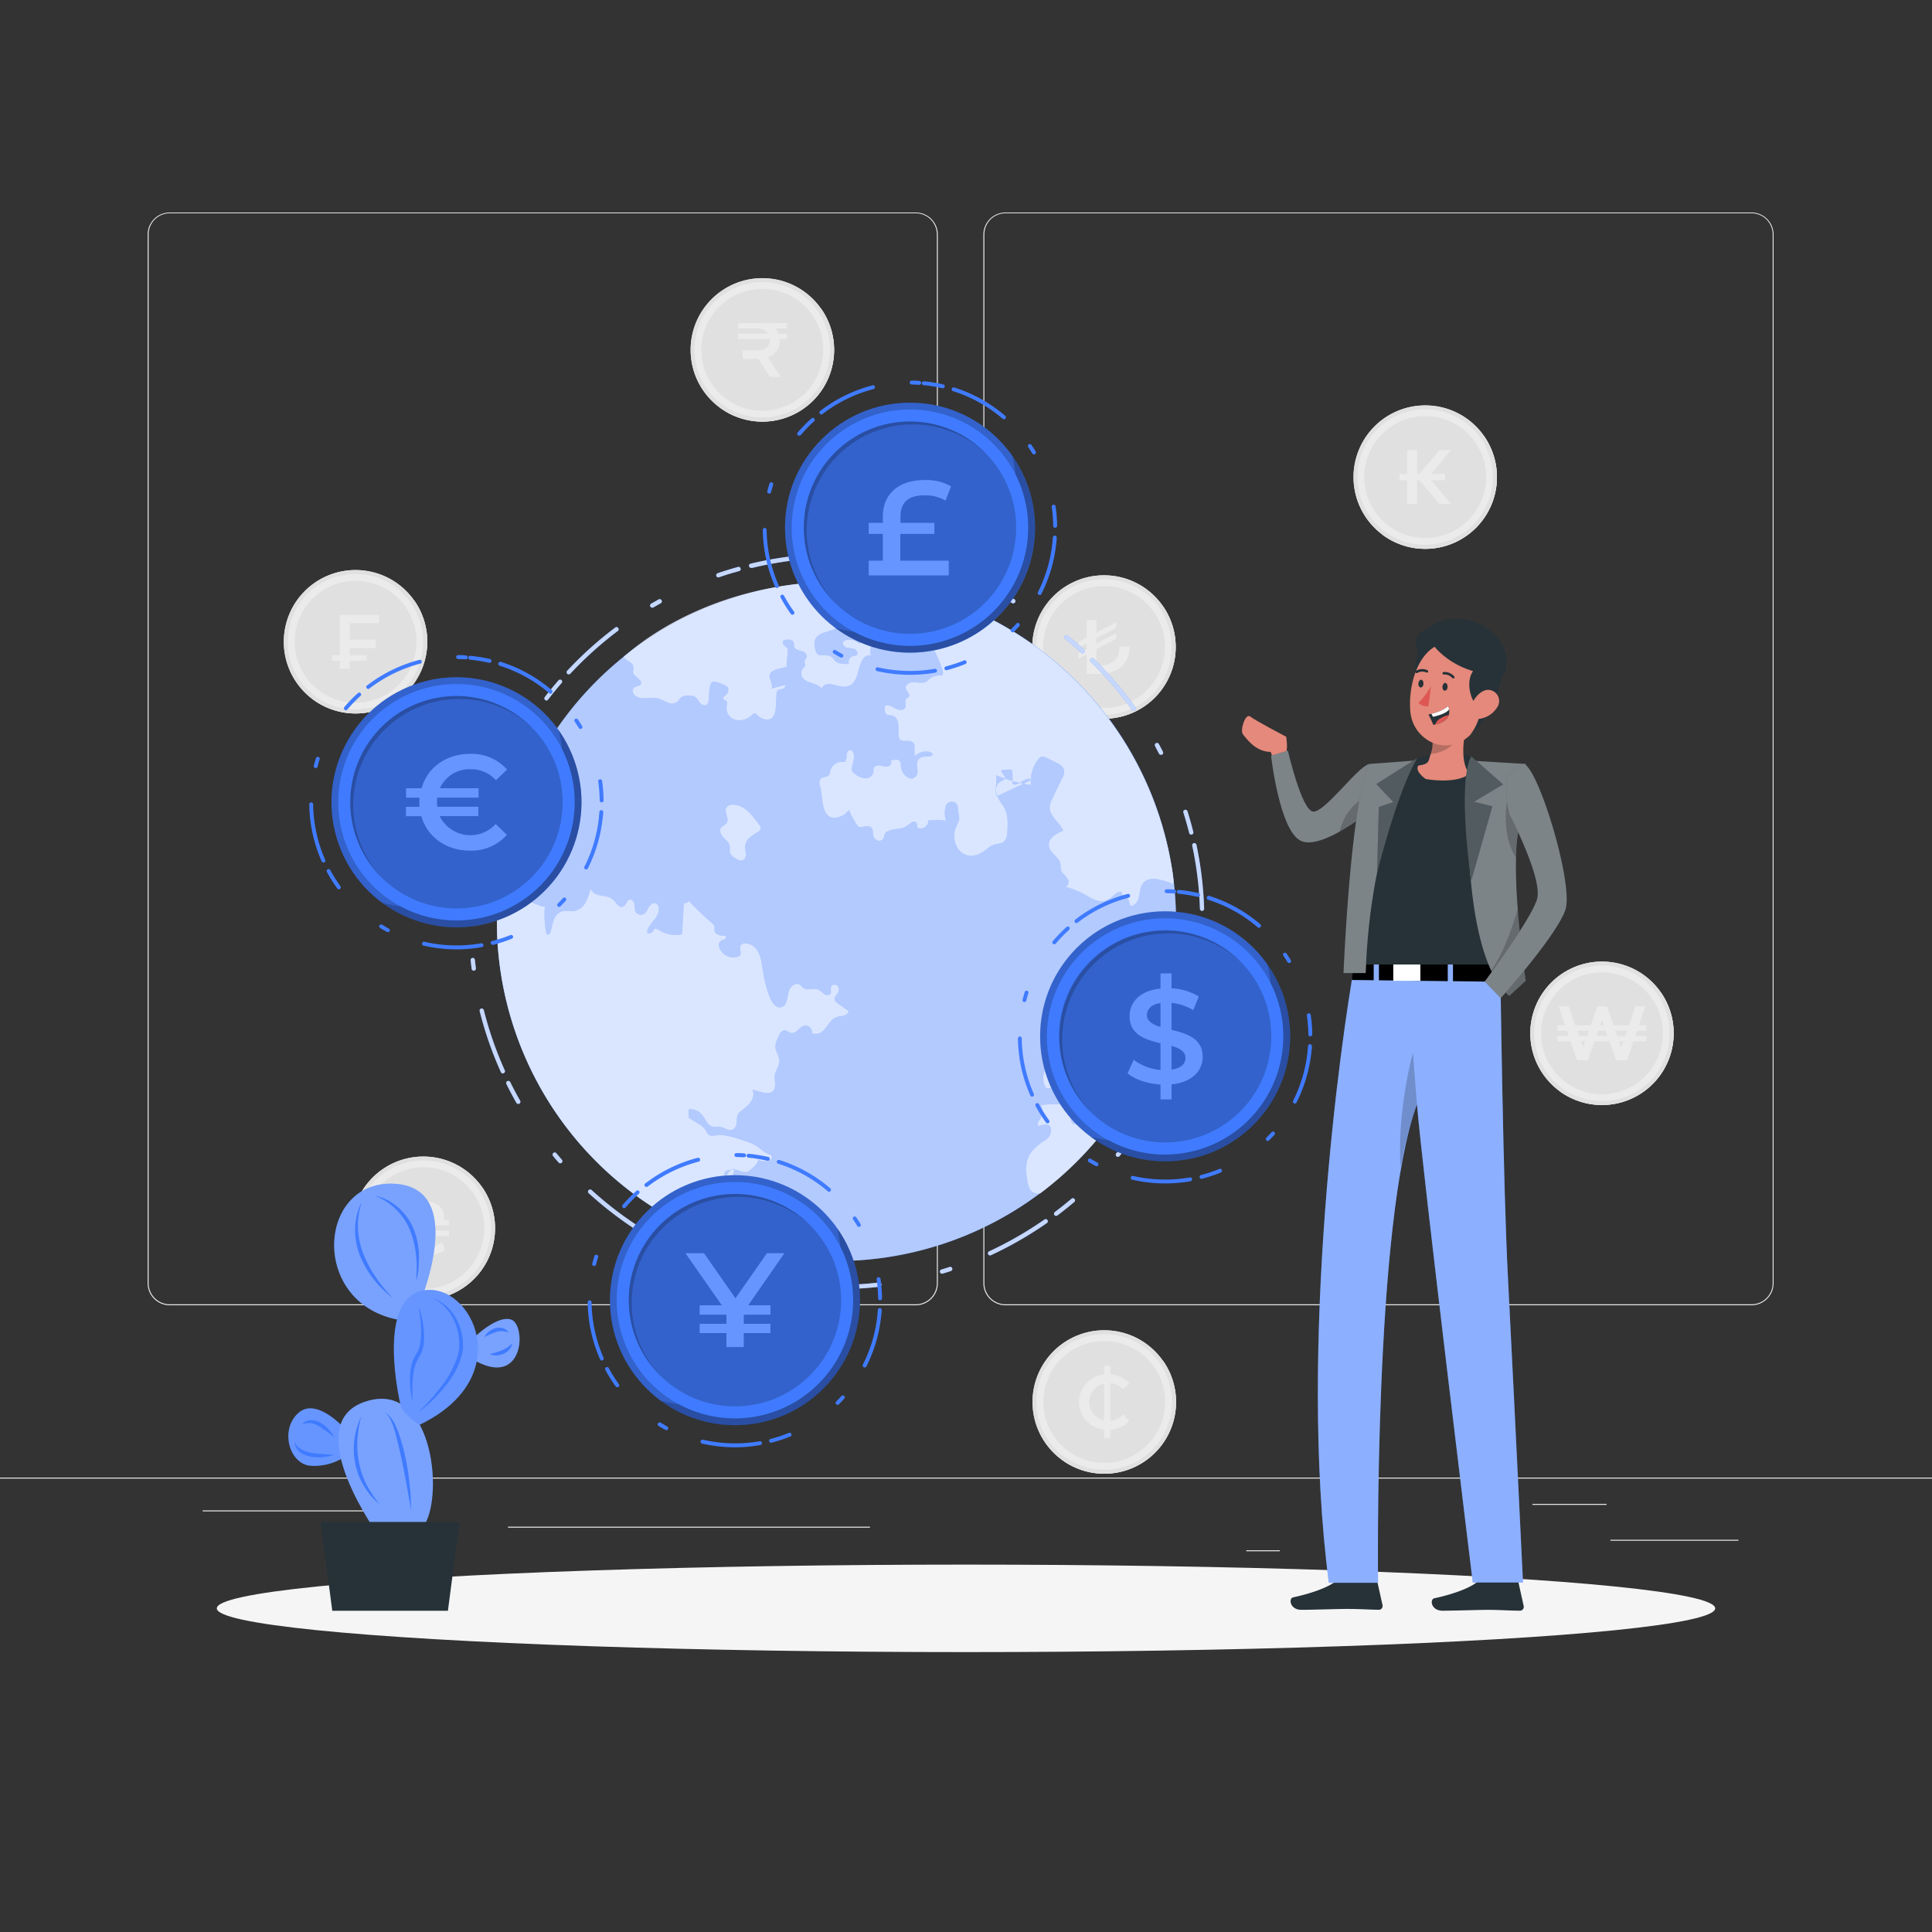 <svg xmlns="http://www.w3.org/2000/svg" viewBox="0 0 500 500"><rect x="0" y="0" width="500" height="500" fill="#333333" stroke="none"/><g id="freepik--background-complete--inject-22"><rect y="382.4" width="500" height="0.25" style="fill:#ebebeb"></rect><rect x="416.78" y="398.49" width="33.12" height="0.25" style="fill:#ebebeb"></rect><rect x="322.53" y="401.21" width="8.69" height="0.25" style="fill:#ebebeb"></rect><rect x="396.59" y="389.21" width="19.19" height="0.25" style="fill:#ebebeb"></rect><rect x="52.46" y="390.89" width="43.19" height="0.25" style="fill:#ebebeb"></rect><rect x="104.56" y="390.89" width="6.33" height="0.25" style="fill:#ebebeb"></rect><rect x="131.47" y="395.11" width="93.68" height="0.25" style="fill:#ebebeb"></rect><path d="M237,337.8H43.91a5.71,5.71,0,0,1-5.7-5.71V60.66A5.71,5.71,0,0,1,43.91,55H237a5.71,5.71,0,0,1,5.71,5.71V332.09A5.71,5.71,0,0,1,237,337.8ZM43.91,55.2a5.46,5.46,0,0,0-5.45,5.46V332.09a5.46,5.46,0,0,0,5.45,5.46H237a5.47,5.47,0,0,0,5.46-5.46V60.66A5.47,5.47,0,0,0,237,55.2Z" style="fill:#ebebeb"></path><path d="M453.31,337.8H260.21a5.72,5.72,0,0,1-5.71-5.71V60.66A5.72,5.72,0,0,1,260.21,55h193.1A5.71,5.71,0,0,1,459,60.66V332.09A5.71,5.71,0,0,1,453.31,337.8ZM260.21,55.2a5.47,5.47,0,0,0-5.46,5.46V332.09a5.47,5.47,0,0,0,5.46,5.46h193.1a5.47,5.47,0,0,0,5.46-5.46V60.66a5.47,5.47,0,0,0-5.46-5.46Z" style="fill:#ebebeb"></path><circle cx="414.6" cy="267.42" r="18.56" transform="translate(59.08 609.49) rotate(-76.72)" style="fill:#ebebeb"></circle><circle cx="414.6" cy="267.42" r="15.76" style="fill:#e0e0e0;isolation:isolate"></circle><path d="M426,256.48a15.77,15.77,0,0,0-22.29,22.29A15.76,15.76,0,1,1,426,256.48Z" style="fill:#e0e0e0;isolation:isolate"></path><path d="M414.6,248.86a18.56,18.56,0,1,0,18.55,18.56A18.56,18.56,0,0,0,414.6,248.86Zm0,36.11a17.55,17.55,0,1,1,17.54-17.55A17.54,17.54,0,0,1,414.6,285Z" style="fill:#e0e0e0;isolation:isolate"></path><path d="M429.77,256.74a20.51,20.51,0,0,1,.48,2.75,17.54,17.54,0,0,1-24,23.37,22.53,22.53,0,0,1-2.72-.53,18.56,18.56,0,0,0,26.23-25.59Z" style="fill:#e0e0e0;isolation:isolate"></path><path d="M423.69,266.74l-.48,1.36h2.93v1.39h-3.41l-1.69,4.9h-2.77l-1.73-4.9h-3.87l-1.75,4.9h-2.77l-1.69-4.9h-3.41V268.1H406l-.46-1.36h-2.47v-1.39h2l-1.69-4.9H406l1.67,4.9h4l1.73-4.9h2.47l1.69,4.9h4l1.71-4.9h2.55l-1.69,4.9h2v1.39Zm-15,1.36h2.07l.48-1.36h-3Zm1.57,1.39h-1.09l.54,1.58ZM416,268.1l-.48-1.36h-1.91l-.48,1.36Zm-1.89-2.75h.91l-.45-1.3Zm7,1.39h-3.05l.48,1.36h2.09Zm-1,2.75H419l.56,1.62Z" style="fill:#ebebeb"></path><circle cx="109.56" cy="317.87" r="18.56" style="fill:#ebebeb"></circle><circle cx="109.56" cy="317.87" r="15.76" style="fill:#e0e0e0;isolation:isolate"></circle><path d="M120.91,306.93a15.76,15.76,0,0,0-22.28,22.29,15.76,15.76,0,1,1,22.28-22.29Z" style="fill:#e0e0e0;isolation:isolate"></path><path d="M109.56,299.31a18.56,18.56,0,1,0,18.56,18.56A18.56,18.56,0,0,0,109.56,299.31Zm0,36.1a17.54,17.54,0,1,1,17.54-17.54A17.54,17.54,0,0,1,109.56,335.41Z" style="fill:#e0e0e0;isolation:isolate"></path><path d="M124.74,307.19a22.39,22.39,0,0,1,.47,2.74,17.55,17.55,0,0,1-24,23.38,20.14,20.14,0,0,1-2.72-.54,18.56,18.56,0,0,0,26.23-25.58Z" style="fill:#e0e0e0;isolation:isolate"></path><path d="M116.18,315.76v1.37H102.94v-1.37h8.7a1.22,1.22,0,0,0,.76-1c0-1.06-.88-1.89-3-1.89a9.47,9.47,0,0,0-4,.89l-.6-2a10.34,10.34,0,0,1,4.48-1c3.57,0,5.66,1.71,5.66,4.18a3.06,3.06,0,0,1-.12.9Zm-13.24,2.74h13.24v1.38h-8.52c-.58.3-1,.66-1,1.19,0,1,.9,1.82,3.07,1.82a8.71,8.71,0,0,0,4.7-1.32l.72,2a10.76,10.76,0,0,1-5.36,1.48c-3.63,0-5.7-1.67-5.7-4.16a2.65,2.65,0,0,1,.2-1h-1.39Z" style="fill:#ebebeb"></path><circle cx="92.02" cy="166.09" r="18.56" transform="translate(-90.77 217.49) rotate(-76.72)" style="fill:#ebebeb"></circle><circle cx="92.02" cy="166.09" r="15.76" style="fill:#e0e0e0;isolation:isolate"></circle><path d="M103.37,155.15a15.77,15.77,0,0,0-22.29,22.29,15.76,15.76,0,1,1,22.29-22.29Z" style="fill:#e0e0e0;isolation:isolate"></path><path d="M92,147.53a18.56,18.56,0,1,0,18.56,18.56A18.56,18.56,0,0,0,92,147.53Zm0,36.1a17.54,17.54,0,1,1,17.54-17.54A17.54,17.54,0,0,1,92,183.63Z" style="fill:#e0e0e0;isolation:isolate"></path><path d="M107.19,155.4a21.08,21.08,0,0,1,.48,2.75,17.55,17.55,0,0,1-24,23.38A20.14,20.14,0,0,1,81,181a18.56,18.56,0,0,0,26.22-25.59Z" style="fill:#e0e0e0;isolation:isolate"></path><path d="M90.52,161.29v4.24h6.73v2.19H90.52v1.87H94.9V171H90.52v2.07H87.93V171h-2v-1.4h2V159.11H98.1v2.18Z" style="fill:#ebebeb"></path><circle cx="285.72" cy="167.44" r="18.56" style="fill:#ebebeb"></circle><circle cx="285.72" cy="167.44" r="15.76" style="fill:#e0e0e0;isolation:isolate"></circle><path d="M297.07,156.5a15.77,15.77,0,0,0-22.29,22.29,15.76,15.76,0,1,1,22.29-22.29Z" style="fill:#e0e0e0;isolation:isolate"></path><path d="M285.72,148.89a18.56,18.56,0,1,0,18.55,18.55A18.55,18.55,0,0,0,285.72,148.89Zm0,36.1a17.55,17.55,0,1,1,17.54-17.55A17.54,17.54,0,0,1,285.72,185Z" style="fill:#e0e0e0;isolation:isolate"></path><path d="M300.89,156.76a20.51,20.51,0,0,1,.48,2.75,17.55,17.55,0,0,1-24,23.38,20.77,20.77,0,0,1-2.72-.54,18.56,18.56,0,0,0,26.23-25.59Z" style="fill:#e0e0e0;isolation:isolate"></path><path d="M284.07,174.42h-2.85v-5.06l-2.09,1.11V169l2.09-1.1v-1.37l-2.09,1.09v-1.45l2.09-1.12v-4.58h2.55v3.25l5.08-2.69v1.47l-5.08,2.67v1.38l5.08-2.67v1.45L283.77,168v4.22h.86c3.43,0,5.1-1.81,5.1-4.9h2.57C292.32,171.75,289.53,174.42,284.07,174.42Z" style="fill:#ebebeb"></path><circle cx="197.29" cy="90.54" r="18.56" style="fill:#ebebeb"></circle><circle cx="197.29" cy="90.54" r="15.76" style="fill:#e0e0e0;isolation:isolate"></circle><path d="M208.64,79.6a15.76,15.76,0,0,0-22.28,22.29A15.76,15.76,0,1,1,208.64,79.6Z" style="fill:#e0e0e0;isolation:isolate"></path><path d="M197.29,72a18.56,18.56,0,1,0,18.56,18.55A18.55,18.55,0,0,0,197.29,72Zm0,36.1a17.55,17.55,0,1,1,17.54-17.55A17.54,17.54,0,0,1,197.29,108.09Z" style="fill:#e0e0e0;isolation:isolate"></path><path d="M212.47,79.86a20.5,20.5,0,0,1,.47,2.75A17.54,17.54,0,0,1,189,106a18.69,18.69,0,0,1-2.72-.53,18.56,18.56,0,0,0,26.23-25.59Z" style="fill:#e0e0e0;isolation:isolate"></path><path d="M203.64,85h-3.13a3.71,3.71,0,0,1,1,1.37h2.17v1.39h-1.88a2.68,2.68,0,0,1,0,.4,4.31,4.31,0,0,1-3.08,4.29l3.34,5.1h-2.79l-3-4.67h-4.09V90.66h3.59c2.47,0,3.46-1.13,3.46-2.65v-.28H191V86.34h7.81A3.47,3.47,0,0,0,195.53,85H191v-1.4h12.69Z" style="fill:#ebebeb"></path><circle cx="368.85" cy="123.47" r="18.56" style="fill:#ebebeb"></circle><circle cx="368.85" cy="123.47" r="15.76" style="fill:#e0e0e0;isolation:isolate"></circle><path d="M380.2,112.53a15.76,15.76,0,0,0-22.28,22.29,15.76,15.76,0,1,1,22.28-22.29Z" style="fill:#e0e0e0;isolation:isolate"></path><path d="M368.85,104.92a18.56,18.56,0,1,0,18.56,18.55A18.54,18.54,0,0,0,368.85,104.92Zm0,36.1a17.55,17.55,0,1,1,17.55-17.55A17.55,17.55,0,0,1,368.85,141Z" style="fill:#e0e0e0;isolation:isolate"></path><path d="M384,112.79a20.5,20.5,0,0,1,.47,2.75,17.54,17.54,0,0,1-24,23.37,19,19,0,0,1-2.72-.53A18.56,18.56,0,0,0,384,112.79Z" style="fill:#e0e0e0;isolation:isolate"></path><path d="M370.33,124.29l5.22,6.15h-3l-5.24-6.15h-.58v6.15h-2.55v-6.15h-2v-1.63h2V116.5h2.55v6.16h.58l5.24-6.16h3l-5.22,6.16H374v1.63Z" style="fill:#ebebeb"></path><circle cx="206.43" cy="238.14" r="18.56" style="fill:#ebebeb"></circle><circle cx="206.43" cy="238.14" r="15.76" style="fill:#e0e0e0;isolation:isolate"></circle><path d="M217.78,227.2a15.76,15.76,0,0,0-22.28,22.29,15.76,15.76,0,1,1,22.28-22.29Z" style="fill:#e0e0e0;isolation:isolate"></path><path d="M206.43,219.59A18.56,18.56,0,1,0,225,238.14,18.55,18.55,0,0,0,206.43,219.59Zm0,36.1A17.55,17.55,0,1,1,224,238.14,17.54,17.54,0,0,1,206.43,255.69Z" style="fill:#e0e0e0;isolation:isolate"></path><path d="M221.61,227.46a22.22,22.22,0,0,1,.47,2.75,17.54,17.54,0,0,1-24,23.37,18.69,18.69,0,0,1-2.72-.53,18.56,18.56,0,0,0,26.23-25.59Z" style="fill:#e0e0e0;isolation:isolate"></path><path d="M212.62,237.47v1.35h2.09v1.39h-2.09v4.9h-2.14l-7.66-9.42v9.42h-2.57v-4.9h-2.1v-1.39h2.1v-1.35h-2.1v-1.4h2.1v-4.9h2.13l7.67,9.44v-9.44h2.57v4.9h2.09v1.4Z" style="fill:#ebebeb"></path><circle cx="285.78" cy="362.83" r="18.56" style="fill:#ebebeb"></circle><circle cx="285.78" cy="362.83" r="15.76" style="fill:#e0e0e0;isolation:isolate"></circle><path d="M297.13,351.89a15.77,15.77,0,0,0-22.29,22.29,15.76,15.76,0,1,1,22.29-22.29Z" style="fill:#e0e0e0;isolation:isolate"></path><path d="M285.78,344.27a18.56,18.56,0,1,0,18.55,18.56A18.56,18.56,0,0,0,285.78,344.27Zm0,36.11a17.55,17.55,0,1,1,17.54-17.55A17.54,17.54,0,0,1,285.78,380.38Z" style="fill:#e0e0e0;isolation:isolate"></path><path d="M301,352.15a20.51,20.51,0,0,1,.48,2.75,17.54,17.54,0,0,1-24,23.37,22.53,22.53,0,0,1-2.72-.53A18.56,18.56,0,0,0,301,352.15Z" style="fill:#e0e0e0;isolation:isolate"></path><path d="M290.6,366.08l1.67,1.59a6.91,6.91,0,0,1-4.92,2.31v2.21h-1.63v-2.25a7.14,7.14,0,0,1,0-14.22v-2.25h1.63v2.21a7,7,0,0,1,4.92,2.31l-1.67,1.57a4.86,4.86,0,0,0-3.25-1.61v9.76A4.8,4.8,0,0,0,290.6,366.08Zm-4.88,1.53v-9.56a4.9,4.9,0,0,0,0,9.56Z" style="fill:#ebebeb"></path></g><g id="freepik--Shadow--inject-22"><ellipse id="freepik--path--inject-22" cx="250" cy="416.24" rx="193.89" ry="11.32" style="fill:#f5f5f5"></ellipse></g><g id="freepik--Plant--inject-22"><path d="M90,370.55s-7.76-9.23-12.72-4.93-2.45,13.43,3.27,13.73A14.38,14.38,0,0,0,90,376.46Z" style="fill:#407BFF"></path><path d="M90,370.55s-7.76-9.23-12.72-4.93-2.45,13.43,3.27,13.73A14.38,14.38,0,0,0,90,376.46Z" style="fill:#fff;opacity:0.2;isolation:isolate"></path><path d="M121.65,347.14s6.51-6.82,10.54-5.66,3.62,17.45-8.89,10.85Z" style="fill:#407BFF"></path><path d="M121.65,347.14s6.51-6.82,10.54-5.66,3.62,17.45-8.89,10.85Z" style="fill:#fff;opacity:0.3;isolation:isolate"></path><path d="M98.39,398s-21.4-29.28-4-35.21,20.47,23.55,15.51,31.76S98.39,398,98.39,398Z" style="fill:#407BFF"></path><path d="M108.31,338.1s13.28-30.82-6.38-31.75-21.81,30.56.82,35.13Z" style="fill:#407BFF"></path><path d="M98.39,398s-21.4-29.28-4-35.21,20.47,23.55,15.51,31.76S98.39,398,98.39,398Z" style="fill:#fff;opacity:0.3;isolation:isolate"></path><path d="M108.31,338.1s13.28-30.82-6.38-31.75-21.81,30.56.82,35.13Z" style="fill:#fff;opacity:0.3;isolation:isolate"></path><path d="M103.6,363.34s-6.45-27.22,6-29.39,24.65,22.42-1,34.78C108.54,368.73,104.14,366,103.6,363.34Z" style="fill:#407BFF"></path><path d="M103.6,363.34s-6.45-27.22,6-29.39,24.65,22.42-1,34.78C108.54,368.73,104.14,366,103.6,363.34Z" style="fill:#fff;opacity:0.2;isolation:isolate"></path><polygon points="82.99 393.88 118.92 393.88 115.92 416.87 85.99 416.87 82.99 393.88" style="fill:#263238"></polygon><path d="M101.67,335.9a25.52,25.52,0,0,1-5-4.88,24.73,24.73,0,0,1-3.52-6.08A18.28,18.28,0,0,1,91.9,318a16.39,16.39,0,0,1,1.61-6.78c-.13.57-.25,1.13-.39,1.69l-.21.83c0,.28,0,.57-.08.85-.06.57-.15,1.13-.2,1.7l0,1.7a21.26,21.26,0,0,0,1.44,6.58,31.62,31.62,0,0,0,3.21,6,29,29,0,0,0,2.06,2.75C100.09,334.22,100.87,335.06,101.67,335.9Z" style="fill:#407BFF"></path><path d="M97,309.45a12.52,12.52,0,0,1,3.22,1.1,14.71,14.71,0,0,1,2.84,1.94,15.14,15.14,0,0,1,4,5.59,20,20,0,0,1,1.38,6.72c0,1.14-.07,2.28-.12,3.41s-.35,2.24-.58,3.34c0-1.14.07-2.25.1-3.37s-.06-2.23-.17-3.33a27.06,27.06,0,0,0-.56-3.26c-.14-.53-.23-1.07-.4-1.59l-.57-1.54A16.21,16.21,0,0,0,97,309.45Z" style="fill:#407BFF"></path><path d="M112,335.9a11.7,11.7,0,0,1,6.52,6.26,14.59,14.59,0,0,1,1.22,4.5,6.57,6.57,0,0,1,.06,1.18,9.46,9.46,0,0,1,0,1.19,13,13,0,0,1-.47,2.31,19.57,19.57,0,0,1-1.88,4.26,29.48,29.48,0,0,1-2.7,3.75,37.61,37.61,0,0,1-6.65,6.27c1.1-1.06,2.17-2.13,3.16-3.27a43.33,43.33,0,0,0,2.89-3.48,24.83,24.83,0,0,0,4.22-7.81,12.08,12.08,0,0,0,.46-2.13,9.93,9.93,0,0,0,0-1.09,6.67,6.67,0,0,0,0-1.09,15,15,0,0,0-1-4.29,12.46,12.46,0,0,0-2.3-3.78A11.61,11.61,0,0,0,112,335.9Z" style="fill:#407BFF"></path><path d="M108.31,338.1a24.45,24.45,0,0,1,1.38,6.23,15.36,15.36,0,0,1,0,3.25,7.76,7.76,0,0,1-1,3.19,12.07,12.07,0,0,0-1.81,5.76,27.4,27.4,0,0,0-.15,3.14c0,1.05,0,2.1.07,3.16a24.11,24.11,0,0,1-.69-6.35,15.42,15.42,0,0,1,.4-3.22,10,10,0,0,1,.54-1.57,11,11,0,0,1,.79-1.45,6.88,6.88,0,0,0,.93-2.79,18.47,18.47,0,0,0,.2-3.08,29.89,29.89,0,0,0-.2-3.13C108.64,340.19,108.48,339.15,108.31,338.1Z" style="fill:#407BFF"></path><path d="M99.59,365.62a3,3,0,0,1,1.33,1,10.14,10.14,0,0,1,1,1.4,23.63,23.63,0,0,1,1.35,3.1A48.68,48.68,0,0,1,105,377.6c.45,2.19.81,4.39,1,6.61a43.79,43.79,0,0,1,.35,6.68c-.15-1.11-.32-2.2-.53-3.29s-.37-2.19-.58-3.28c-.41-2.17-.81-4.35-1.27-6.51s-1-4.32-1.53-6.44a25.25,25.25,0,0,0-1-3.11,11.17,11.17,0,0,0-.73-1.47A3.22,3.22,0,0,0,99.59,365.62Z" style="fill:#407BFF"></path><path d="M93.51,366.57a28,28,0,0,0-1,6.07,23,23,0,0,0,.44,6,20.09,20.09,0,0,0,2,5.7,29.39,29.39,0,0,0,3.43,5.1c-.39-.34-.77-.7-1.15-1.06a11.53,11.53,0,0,1-1.1-1.11,19.87,19.87,0,0,1-3.3-5.38c-.2-.49-.32-1-.49-1.51a10.22,10.22,0,0,1-.39-1.54,19.4,19.4,0,0,1-.24-6.31A18.6,18.6,0,0,1,93.51,366.57Z" style="fill:#407BFF"></path><path d="M126.7,350.47a27.69,27.69,0,0,0,3.18-1,8.85,8.85,0,0,0,1.39-.75,11.14,11.14,0,0,0,1.31-1.08,3.2,3.2,0,0,1-.78,1.66,4.28,4.28,0,0,1-1.52,1.08,5.16,5.16,0,0,1-1.8.4A4.2,4.2,0,0,1,126.7,350.47Z" style="fill:#407BFF"></path><path d="M125.37,346a4.31,4.31,0,0,1,1.18-1.4,4.82,4.82,0,0,1,1.66-.88,3.75,3.75,0,0,1,1.94,0,2.71,2.71,0,0,1,1.5,1.14,6.28,6.28,0,0,0-1.64-.37,5.63,5.63,0,0,0-1.52.21,11.08,11.08,0,0,0-1.53.58Z" style="fill:#407BFF"></path><path d="M86.48,371.92a37.8,37.8,0,0,0-4-2.84,5.41,5.41,0,0,0-2.11-.78,4,4,0,0,0-2.26.43,3,3,0,0,1,2.29-1.21,4.56,4.56,0,0,1,2.57.69,8.62,8.62,0,0,1,2,1.62A8.37,8.37,0,0,1,86.48,371.92Z" style="fill:#407BFF"></path><path d="M86.48,376.46a11.23,11.23,0,0,1-2.92.65,12.18,12.18,0,0,1-3-.1,6.35,6.35,0,0,1-2.87-1.16,3.35,3.35,0,0,1-1.4-2.67,4.08,4.08,0,0,0,1.83,2,8.14,8.14,0,0,0,2.61.83A48.42,48.42,0,0,0,86.48,376.46Z" style="fill:#407BFF"></path></g><g id="freepik--World--inject-22"><path d="M216.59,333.65c-3,0-6.1-.15-9.13-.44-1.81-.17-3.64-.4-5.43-.67a.57.57,0,0,1-.47-.63.56.56,0,0,1,.64-.47c1.77.27,3.57.5,5.37.67a93.85,93.85,0,0,0,11.11.4.56.56,0,0,1,0,1.11C218,333.64,217.3,333.65,216.59,333.65Zm5.43-.16a.56.56,0,0,1,0-1.11c1.83-.1,3.68-.26,5.49-.48a.55.55,0,0,1,.61.49.56.56,0,0,1-.48.62c-1.83.21-3.7.37-5.56.48Zm-30.75-3.25-.15,0L189,329.6a.55.55,0,1,1,.32-1.06l2.12.61a.55.55,0,0,1-.15,1.09Zm52.54-.61a.55.55,0,0,1-.16-1.08c.7-.21,1.4-.43,2.09-.66a.55.55,0,0,1,.35,1.05c-.7.23-1.41.46-2.12.67A.47.47,0,0,1,243.81,329.63Zm12.41-4.73a.53.53,0,0,1-.5-.32.55.55,0,0,1,.27-.73,96.07,96.07,0,0,0,14.32-8.24.55.55,0,0,1,.77.14.56.56,0,0,1-.14.77,95.58,95.58,0,0,1-14.49,8.33A.46.46,0,0,1,256.22,324.9Zm-82.51-1.45a.57.57,0,0,1-.25-.06c-1.66-.84-3.31-1.74-4.9-2.67a.55.55,0,1,1,.55-1c1.58.92,3.21,1.8,4.85,2.63a.55.55,0,0,1-.25,1.05ZM166,319.07a.53.53,0,0,1-.3-.09,96,96,0,0,1-13.29-10.13.56.56,0,1,1,.75-.82,95.11,95.11,0,0,0,13.13,10,.55.55,0,0,1,.18.76A.56.56,0,0,1,166,319.07Zm107.33-4.4a.58.58,0,0,1-.45-.22.57.57,0,0,1,.11-.78c1.47-1.1,2.92-2.26,4.31-3.44a.54.54,0,0,1,.78.07.55.55,0,0,1-.06.78c-1.41,1.19-2.88,2.36-4.36,3.48A.59.59,0,0,1,273.32,314.67ZM145,301.06a.59.59,0,0,1-.42-.19c-.49-.56-1-1.13-1.44-1.7a.55.55,0,0,1,.07-.78.54.54,0,0,1,.78.07c.47.56.95,1.13,1.43,1.68a.56.56,0,0,1-.42.92Zm144.31-1.66a.53.53,0,0,1-.35-.13.55.55,0,0,1-.08-.78c.47-.56.94-1.14,1.39-1.71a.56.56,0,0,1,.87.69c-.46.58-.93,1.16-1.4,1.73A.57.57,0,0,1,289.34,299.4Zm7.76-10.81a.51.51,0,0,1-.29-.08.55.55,0,0,1-.18-.76A93.92,93.92,0,0,0,304,273a.56.56,0,0,1,.72-.31.56.56,0,0,1,.32.72,94.86,94.86,0,0,1-7.48,14.95A.54.54,0,0,1,297.1,288.59Zm-162.94-2.9a.57.57,0,0,1-.49-.28c-.91-1.6-1.79-3.26-2.61-4.92a.56.56,0,0,1,1-.49c.81,1.64,1.68,3.28,2.58,4.86a.56.56,0,0,1-.21.76A.54.54,0,0,1,134.16,285.69Zm-4-7.9a.55.55,0,0,1-.5-.32,94.21,94.21,0,0,1-5.49-15.78.55.55,0,1,1,1.07-.28,93.87,93.87,0,0,0,5.43,15.6.57.57,0,0,1-.28.74A.59.59,0,0,1,130.14,277.79Zm175.56-7.17a.41.41,0,0,1-.19,0,.55.55,0,0,1-.34-.7c.61-1.73,1.18-3.5,1.68-5.25a.55.55,0,0,1,.69-.38.55.55,0,0,1,.38.69c-.51,1.77-1.09,3.56-1.7,5.31A.57.57,0,0,1,305.7,270.62Zm-183.08-19.4a.55.55,0,0,1-.55-.49c-.1-.73-.18-1.47-.26-2.21a.55.55,0,1,1,1.1-.12c.08.73.16,1.46.26,2.19a.56.56,0,0,1-.48.62Zm188-2.19h-.06a.56.56,0,0,1-.49-.61c0-.35.07-.7.11-1s.07-.77.1-1.15a.55.55,0,0,1,.6-.5.55.55,0,0,1,.5.6c0,.38-.06.77-.1,1.15s-.07.71-.11,1.07A.55.55,0,0,1,310.57,249Zm.49-13.29a.56.56,0,0,1-.56-.54,93,93,0,0,0-2-16.39.56.56,0,0,1,1.09-.23,94.37,94.37,0,0,1,2,16.59.56.56,0,0,1-.53.57Zm-189-3.34h0a.55.55,0,0,1-.51-.59c0-.79.12-1.58.19-2.37q.15-1.6.36-3.18a.55.55,0,0,1,.62-.48.55.55,0,0,1,.48.62c-.14,1-.25,2.09-.35,3.15-.08.78-.14,1.56-.2,2.33A.55.55,0,0,1,122.08,232.4Zm1-8.81H123a.55.55,0,0,1-.46-.63,96.11,96.11,0,0,1,4.14-16.19.56.56,0,0,1,1,.37,93.87,93.87,0,0,0-4.09,16A.56.56,0,0,1,123.11,223.59ZM308.29,216a.54.54,0,0,1-.53-.42c-.45-1.77-.95-3.55-1.5-5.3a.55.55,0,0,1,.36-.69.56.56,0,0,1,.7.36c.55,1.77,1.06,3.57,1.51,5.36a.54.54,0,0,1-.4.67A.34.34,0,0,1,308.29,216ZM131.52,197.27a.53.53,0,0,1-.24-.06.54.54,0,0,1-.25-.74c.33-.67.66-1.33,1-2a.55.55,0,0,1,.75-.24.56.56,0,0,1,.23.75c-.34.65-.67,1.31-1,2A.55.55,0,0,1,131.52,197.27Zm168.92-1.94a.55.55,0,0,1-.5-.29c-.34-.66-.68-1.3-1-1.94a.56.56,0,0,1,.22-.76.55.55,0,0,1,.75.22c.36.65.71,1.3,1.06,2a.56.56,0,0,1-.24.75A.57.57,0,0,1,300.44,195.33Zm-7-11.32a.52.52,0,0,1-.45-.24,95.13,95.13,0,0,0-10.75-12.54.56.56,0,0,1,.78-.8,96,96,0,0,1,10.87,12.7.55.55,0,0,1-.13.77A.56.56,0,0,1,293.48,184Zm-152-2.72a.54.54,0,0,1-.34-.12.56.56,0,0,1-.1-.78c1.13-1.46,2.32-2.91,3.53-4.31a.57.57,0,0,1,.79-.06.55.55,0,0,1,0,.78c-1.2,1.39-2.37,2.82-3.49,4.27A.57.57,0,0,1,141.48,181.29Zm5.74-6.77a.57.57,0,0,1-.38-.15.55.55,0,0,1,0-.78,95.49,95.49,0,0,1,12.42-11.18.54.54,0,0,1,.77.11.54.54,0,0,1-.1.77,94.69,94.69,0,0,0-12.28,11.05A.55.55,0,0,1,147.22,174.52Zm133-5.42a.55.55,0,0,1-.37-.15c-1.35-1.23-2.76-2.44-4.18-3.6a.55.55,0,1,1,.7-.86c1.44,1.17,2.86,2.4,4.23,3.64a.56.56,0,0,1,0,.79A.55.55,0,0,1,280.25,169.1ZM168.8,157.26a.54.54,0,0,1-.48-.27.56.56,0,0,1,.2-.76l1.94-1.1a.55.55,0,1,1,.53,1c-.64.35-1.28.72-1.91,1.09A.58.58,0,0,1,168.8,157.26Zm93.48-1.08a.54.54,0,0,1-.27-.07q-1-.54-1.95-1.05a.55.55,0,0,1,.52-1c.66.34,1.32.7,2,1.06a.56.56,0,0,1-.27,1Zm-12.07-5.61a.64.64,0,0,1-.2,0,92.85,92.85,0,0,0-15.89-4.49.56.56,0,0,1-.44-.65.54.54,0,0,1,.64-.44,94.81,94.81,0,0,1,16.08,4.54.57.57,0,0,1,.33.72A.56.56,0,0,1,250.21,150.57Zm-64.3-1.14a.56.56,0,0,1-.53-.37.57.57,0,0,1,.35-.71c1.75-.6,3.54-1.15,5.32-1.64a.56.56,0,0,1,.3,1.07c-1.76.48-3.53,1-5.26,1.62Zm8.51-2.47a.55.55,0,0,1-.13-1.09,94.06,94.06,0,0,1,16.53-2.44.55.55,0,1,1,.07,1.1A94.61,94.61,0,0,0,194.55,147Zm36.52-1.47h-.08c-1.81-.28-3.65-.51-5.47-.68a.56.56,0,0,1,.1-1.11c1.84.18,3.71.41,5.54.69a.55.55,0,0,1-.09,1.1Zm-6.79-.79h0l-2.2-.15a.56.56,0,0,1,.06-1.11c.74,0,1.49.1,2.23.16a.56.56,0,0,1,0,1.11Z" style="fill:#407BFF"></path><path d="M128.6,239.08q0-4.38.36-8.64a87.87,87.87,0,0,1,86.89-79.86c.54,0,1.08,0,1.6,0a87.58,87.58,0,0,1,31.32,6.12h0a87.94,87.94,0,0,1,55.07,72.15q.48,4.44.52,9a87.88,87.88,0,1,1-175.76,1.25Z" style="fill:#407BFF"></path><g style="opacity:0.6"><path d="M128.6,239.08q0-4.38.36-8.64a87.87,87.87,0,0,1,86.89-79.86c.54,0,1.08,0,1.6,0a87.58,87.58,0,0,1,31.32,6.12h0a87.94,87.94,0,0,1,55.07,72.15q.48,4.44.52,9a87.88,87.88,0,1,1-175.76,1.25Z" style="fill:#fff"></path></g><path d="M190.15,302.47c-1.65.16-2.4,2.19-2.73,3.85-.5,2.48-1,5-1.5,7.44,3,1.42,2.77,5.11,1.36,7.61a87.91,87.91,0,0,1-58.68-82.29q0-4.38.36-8.64a1.55,1.55,0,0,1,.22-.12c2.4-1.14,4.29.91,6.09,2.07.41.26,5.68,2.82,5.75,2.11a23.1,23.1,0,0,0,.36,6.89.75.75,0,0,0,.23.46c.34.23.73-.24.86-.64.32-1,.45-2.08.83-3.07a3.63,3.63,0,0,1,2.09-2.27c1-.32,2.13.06,3.19-.09a4.37,4.37,0,0,0,3-2.27,14.18,14.18,0,0,0,1.24-3.54c1.24,2.75,4.39,1.05,6.24,3.28.59.72,1.31,1.75,2.17,1.4s.91-1.73,1.79-1.84c.62-.07,1.07.6,1.16,1.21a6.47,6.47,0,0,0,.25,1.83,1.61,1.61,0,0,0,2.21.68c.67-.4.92-1.22,1.34-1.88s1.32-1.22,1.95-.76a1.2,1.2,0,0,1,.34.43c.61,1.17-.08,2.6-.9,3.64s-1.82,2.08-1.91,3.4A1.1,1.1,0,0,0,169,241a1.91,1.91,0,0,1,.32-.51c.34-.29.84,0,1.21.22a7.89,7.89,0,0,0,6,1.06l.45-8c.61,0,1-.06,1.2-.69a81.55,81.55,0,0,0,6.07,5.83,1.65,1.65,0,0,1,.64.77,5.29,5.29,0,0,1,0,1.05c.07,1.17,1.64,1.48,2.81,1.45.34.19.14.75-.2.94a6.68,6.68,0,0,0-1.07.44,1.51,1.51,0,0,0-.3,1.61,3.88,3.88,0,0,0,4.85,2.42,1.27,1.27,0,0,0,.59-.4c.29-.44,0-1,0-1.54-.22-2.08,2-1.6,3.06-1,1.4.78,2.18,2.84,2.44,4.32.31,1.72,1.61,13.17,5.43,11.59a1.72,1.72,0,0,0,.8-.82c.55-1,.51-2.29.92-3.4s1.66-2.11,2.69-1.54c.41.23.67.67,1.07.93,1.1.72,2.66-.15,3.85.4a10.07,10.07,0,0,1,1.43,1.1c.5.34,1.29.45,1.64,0s-.07-1.38.25-2a1.07,1.07,0,0,1,1.75.12,1.82,1.82,0,0,1-.3,2,2.48,2.48,0,0,0-.6.92c-.14.65.48,1.19,1,1.57l2.61,1.81a1.54,1.54,0,0,1-1.23,1.19c-.58.16-1.2.16-1.78.35-2.79.93-2.78,5.07-6.44,4.26a1.76,1.76,0,0,0-2-2c-1.34.33-2.21,2.24-3.54,1.86-.46-.13-.81-.53-1.28-.64-1.29-.31-1.92,1.67-2.29,2.52-1.2,2.8.67,3.14.6,5.64,0,1.14-.89,2.11-1.1,3.24s.17,2.1,0,3.15c-.38,2.87-4.18,1.13-5.86.79.91,1.63-.45,3.61-1.93,4.74-2.28,1.73-1.89,1.58-2.18,4.08a1.81,1.81,0,0,1-1.08,1.55c-1.09.39-2.15-.69-3.3-.8-.55-.06-1.11.12-1.66,0-1.44-.25-1.94-2-2.87-3.12a4,4,0,0,0-3.41-1.38,8.76,8.76,0,0,0,0,2.23l2.42,1.49a5.47,5.47,0,0,1,1.89,1.61,4.23,4.23,0,0,0,.75,1.18c.71.6,1.78.24,2.7.18,2.26-.15,5.93,1.26,8.1,2s3.12,2.4,5.26,3.13a.68.68,0,0,1,.24,1,1.55,1.55,0,0,1-1,.55,4.16,4.16,0,0,1-2.68-.44c1.06.58-2,3.14-2.6,3.27-.92.21-2.16-.49-3.1-.53-2.32-.12-3.66.34-2.14,2.86.58,1,1.26,2.2.62,3.13a1.45,1.45,0,0,0-1.7.68,3.07,3.07,0,0,0-.29,1.94,2,2,0,0,0,.48,1.23,2.72,2.72,0,0,1,.54.47c.43.65-.45,1.36-1.18,1.64" style="fill:#407BFF;opacity:0.4;isolation:isolate"></path><path d="M267.05,201.8c-.72-.54-1.75-.1-2.5.4s-1.64,1.08-2.49.77c0-1,0-2.09-.05-3.14a.7.7,0,0,0-.16-.55.72.72,0,0,0-.56-.13l-2,.09c-.57.62,1,1.38.78,2.18-.1.36-.5.51-.83.69-2.77,1.49-1,4.58.24,6.26,1.46,1.95,1.37,4.62,1.21,7a3.31,3.31,0,0,1-.83,2.4c-.65.56-1.6.52-2.43.77-1.44.41-2.46,1.69-3.8,2.35-4.7,2.31-7.8-2.72-6.27-6.68.8-2,1.14-1.66.68-3.86-.19-.91.11-2-.84-2.62a1.68,1.68,0,0,0-2.54,1.28,7,7,0,0,0,.14,3.48c-1.39-.51-3.05-.18-4.57-.18a2,2,0,0,1-2.81,1.92c0-.69-.15-1.63-.83-1.63a1.15,1.15,0,0,0-.56.2c-.72.43-1.36,1-2.12,1.35-1.17.54-4.52.28-5,1.86-.1.27-.1.58-.2.85a1.31,1.31,0,0,1-1.56.67,1.75,1.75,0,0,1-1.14-1.36c-.08-.41,0-.84-.14-1.24-.56-2.12-2.75-.46-3.72-1a18.31,18.31,0,0,1-2.44-4.34,4.94,4.94,0,0,1-3.86,2.06c-1.69-.08-2.41-1.43-2.79-3.07s-.42-3.8-.8-5a2.08,2.08,0,0,1,.1-2c.59-.64,1.86-.4,2.3-1.16a2.28,2.28,0,0,0,.19-.81,3.1,3.1,0,0,1,3.68-2.38c.52-.34.53-1.08.56-1.7s.29-1.39.91-1.43,1,.88,1,1.59a8.18,8.18,0,0,1-.34,2.15,2.6,2.6,0,0,0-.19,1.59,2,2,0,0,0,.82.9,4.72,4.72,0,0,0,2.71,1.09,2,2,0,0,0,2.07-1.71,4.27,4.27,0,0,1,0-.8c.16-.66,1-.89,1.68-.8a6.11,6.11,0,0,0,2,.24c.67-.13,1.23-1,.75-1.5.9-.31,2.19-.47,2.54.41a2.79,2.79,0,0,1,.09.91c0,1.89,2.38,4.61,4,2.64,1-1.3-.76-3.66,1.13-4.73.9-.51,2.13-.06,3-.58.28-.33-.2-.78-.62-.89a4,4,0,0,0-3.78,1c-.54-1.1.29-2.72-.64-3.51s-2.7.14-3.39-.85a1.87,1.87,0,0,1-.25-1c-.13-1.71.4-4.83-2-5.12a3.2,3.2,0,0,1-.87-.12c-.83-.32-.82-1.48-.67-2.36.91-.39,1.88.28,2.75.74s2.25.54,2.54-.4c.22-.67-.31-1.51.14-2.06.2-.25.57-.35.74-.63.42-.66-.6-1.33-.79-2.1-.25-1.06,1.17-1.74,2.25-1.66s2.31.44,3.18-.2c.28-.21.49-.5.75-.72a4.58,4.58,0,0,1,3-.8c1.7,0-2.16-7-2.2-7.45-.29-3.23,3-5,4.93-7a20.08,20.08,0,0,0,2.45-3.65,88.66,88.66,0,0,1,54.5,67.92,29,29,0,0,1,.48,4.13c-2-.57-5.13-2.07-7.16-.85-2.59,1.55-.72,5.39-3.7,6.53-.74,0-.53-1.23-.95-1.83a2.51,2.51,0,0,0-1-.63c-.37-.19-.72-.58-.57-1-.65-.5-1.54.14-2.14.7a5.35,5.35,0,0,1-2.45,1.47c-2,.41-3.79-1-5.56-1.95a27.1,27.1,0,0,0-4.64-1.78c.76.05,1.15-1,.86-1.72a8.19,8.19,0,0,0-1.46-1.78c-.83-1-.19-2.19-.89-3.26-.86-1.34-2.52-2.28-2.66-3.86-.17-1.91,2-3.13,3.73-3.84-.94-2.17-3.5-3.65-3.5-6a6.13,6.13,0,0,1,.8-2.57q1.21-2.5,2.42-5a3.17,3.17,0,0,0,.48-2.2c-.23-.87-1.13-1.38-1.93-1.78l-2.62-1.31a2,2,0,0,0-1.16-.3,1.73,1.73,0,0,0-1,.76,9.4,9.4,0,0,0-1.87,6.58,37.38,37.38,0,0,1-9-2.52c.32,1.8-.42,3.77.14,5.45" style="fill:#407BFF;opacity:0.4;isolation:isolate"></path><path d="M194.39,216.47a3.53,3.53,0,0,0-1.56,2.54,17.62,17.62,0,0,0,.21,1.89,1.7,1.7,0,0,1-.69,1.66c-.71.39-1.56-.1-2.22-.57a2.69,2.69,0,0,1-1.25-1.46,13.9,13.9,0,0,1,0-1.44c-.08-1-.92-1.61-1.59-2.29s-1.24-1.74-.71-2.53c.35-.52,1-.7,1.43-1.21.9-1.23-.74-2.94,0-4.06.9-1.32,3.11-.65,4.33,0a11.52,11.52,0,0,1,3,3C197.92,215,197,214.56,194.39,216.47Z" style="fill:#407BFF;opacity:0.4;isolation:isolate"></path><path d="M161.37,170c14.7-12.76,35.22-19.32,54.48-19.45.54,0,1.08,0,1.6,0,2.55,2.86,3.89,8.29-1.14,9.31,0,.55.31.68.59,1.12.44.69-.29,1.56-1,1.87-2.48,1-5.48,1-5.09,4.31.47,4,2.36,1.46,4.43,2.9a4.43,4.43,0,0,1,.72.83c.88,1,2.43,1,3.77.92a1.53,1.53,0,0,1,1-2,2.54,2.54,0,0,0,.92-.23c.56-.41.14-1.37-.5-1.63a19.29,19.29,0,0,0-2-.35c-.66-.19-1.27-1-.87-1.54a1.17,1.17,0,0,1,.75-.41,3.76,3.76,0,0,1,3.36.93,1.58,1.58,0,0,1,1.58-1,1.56,1.56,0,0,1,1.35,1.3c.14,1-.53,2.3.34,2.76a2.19,2.19,0,0,0-2.17.68c-2,2.41-.82,8.25-6.2,7.27a18.9,18.9,0,0,0-2.56-.57,2,2,0,0,0-2.11,1.2c-1.13-1.63-4-1.28-5-3a2.12,2.12,0,0,1,.47-2.55.91.91,0,0,0,.31-.34c.12-.3-.14-.6-.19-.92-.07-.54.52-1,.59-1.51.1-.76-.78-1.25-1.53-1.44s-1.65-.47-1.8-1.22c0-.26,0-.53,0-.78a1.29,1.29,0,0,0-1.15-.93,3.8,3.8,0,0,0-1.56.23c-.34.29-.19.88.12,1.21a8.69,8.69,0,0,1,1,.92c.14.21-.56,4.77-.21,4.65-1.63.56-5.11.64-4.41,3.08.25.86.75,1.75.43,2.59q1.72-.48,3.45-.93c.28.37-.18.88-.63,1s-1,.1-1.29.45a1.39,1.39,0,0,0-.26.92l-.18,3.17c-.07,1.15-.22,2.47-1.17,3.12s-2.61.15-3.52-.8c-.22-.22-.46-.49-.77-.49a1.18,1.18,0,0,0-.73.41,4.71,4.71,0,0,1-4.13,1.25,3.1,3.1,0,0,1-2.42-3.29c.1-.56.34-1.26-.1-1.63-.25-.22-.69-.25-.81-.56s.36-.69.71-.95a1.71,1.71,0,0,0,.49-2.06c-.17-.36-3.35-1.66-3.84-1.42-1.13.55-.93,3.58-1.07,4.75a1.75,1.75,0,0,1-.5,1.23c-.58.42-1.4,0-1.84-.57s-.77-1.26-1.41-1.57a2.89,2.89,0,0,0-1.21-.21,3.11,3.11,0,0,0-2.36.58c-.28.28-.44.65-.72.93a2.4,2.4,0,0,1-2.51.31c-.84-.31-1.6-.83-2.46-1.06-1.84-.49-3.94.38-5.63-.49-.82-.42-1.4-1.59-.76-2.24s1.77-.46,1.92-1.24-1.69-1.83-2-2.48.3-1.48-.29-2.44C163.05,171.1,161.89,170.87,161.37,170Z" style="fill:#407BFF;opacity:0.4;isolation:isolate"></path><path d="M269.29,295.87c1-.7,2.21-1.11,2.58-2.54.49-2-.56-2.79-2.51-2.07a.79.79,0,0,1-.54.08c-.56-.18-.16-1,.21-1.47a4,4,0,0,0,.47-3.79c-.11-.3,5.37-.43,6-.1,2.12,1.16.74,5.66,3.19,4.9.17-1.71.08-3.48.08-5.22l2.5-.09c-.62,0-.25-3.17,0-3.52.83-1.36,3.36-.78,3.14-3.34-.29-3.25-6.57-3.9-5.82-.18a16.4,16.4,0,0,1-6.19.83c-.05.66-.09,1.33-.13,2a1.78,1.78,0,0,1-1.62.13,5,5,0,0,1,.36-5.47c-.71-1.1.16-2.52,1-3.53-2.3-1.68-1.64-6,1.06-6.86s5.81,2.09,5,4.82a6.3,6.3,0,0,1,3.55,1.63,8.33,8.33,0,0,1,6.09-7.51c1.68-.43,3.68-.4,4.82-1.71.51-.58.77-1.34,1.24-1.95,1.08-1.36,3-1.64,4.73-1.74,1.16-.06,2.33-.08,3.49-.06a88,88,0,0,1-32.81,49.76,3.56,3.56,0,0,1-1.78-.27c-1-.53-1.29-1.77-1.49-2.87-.79-4.29-.35-7,3.14-9.63Z" style="fill:#407BFF;opacity:0.4;isolation:isolate"></path><path d="M190.15,302.47c-1.65.16-2.4,2.19-2.73,3.85-.5,2.48-1,5-1.5,7.44,3,1.42,2.77,5.11,1.36,7.61a87.91,87.91,0,0,1-58.68-82.29q0-4.38.36-8.64a1.55,1.55,0,0,1,.22-.12c2.4-1.14,4.29.91,6.09,2.07.41.26,5.68,2.82,5.75,2.11a23.1,23.1,0,0,0,.36,6.89.75.75,0,0,0,.23.46c.34.23.73-.24.86-.64.32-1,.45-2.08.83-3.07a3.63,3.63,0,0,1,2.09-2.27c1-.32,2.13.06,3.19-.09a4.37,4.37,0,0,0,3-2.27,14.18,14.18,0,0,0,1.24-3.54c1.24,2.75,4.39,1.05,6.24,3.28.59.72,1.31,1.75,2.17,1.4s.91-1.73,1.79-1.84c.62-.07,1.07.6,1.16,1.21a6.47,6.47,0,0,0,.25,1.83,1.61,1.61,0,0,0,2.21.68c.67-.4.92-1.22,1.34-1.88s1.32-1.22,1.95-.76a1.2,1.2,0,0,1,.34.43c.61,1.17-.08,2.6-.9,3.64s-1.82,2.08-1.91,3.4A1.1,1.1,0,0,0,169,241a1.91,1.91,0,0,1,.32-.51c.34-.29.84,0,1.21.22a7.89,7.89,0,0,0,6,1.06l.45-8c.61,0,1-.06,1.2-.69a81.55,81.55,0,0,0,6.07,5.83,1.65,1.65,0,0,1,.64.77,5.29,5.29,0,0,1,0,1.05c.07,1.17,1.64,1.48,2.81,1.45.34.19.14.75-.2.94a6.68,6.68,0,0,0-1.07.44,1.51,1.51,0,0,0-.3,1.61,3.88,3.88,0,0,0,4.85,2.42,1.27,1.27,0,0,0,.59-.4c.29-.44,0-1,0-1.54-.22-2.08,2-1.6,3.06-1,1.4.78,2.18,2.84,2.44,4.32.31,1.72,1.61,13.17,5.43,11.59a1.72,1.72,0,0,0,.8-.82c.55-1,.51-2.29.92-3.4s1.66-2.11,2.69-1.54c.41.23.67.67,1.07.93,1.1.72,2.66-.15,3.85.4a10.07,10.07,0,0,1,1.43,1.1c.5.34,1.29.45,1.64,0s-.07-1.38.25-2a1.07,1.07,0,0,1,1.75.12,1.82,1.82,0,0,1-.3,2,2.48,2.48,0,0,0-.6.92c-.14.65.48,1.19,1,1.57l2.61,1.81a1.54,1.54,0,0,1-1.23,1.19c-.58.16-1.2.16-1.78.35-2.79.93-2.78,5.07-6.44,4.26a1.76,1.76,0,0,0-2-2c-1.34.33-2.21,2.24-3.54,1.86-.46-.13-.81-.53-1.28-.64-1.29-.31-1.92,1.67-2.29,2.52-1.2,2.8.67,3.14.6,5.64,0,1.14-.89,2.11-1.1,3.24s.17,2.1,0,3.15c-.38,2.87-4.18,1.13-5.86.79.91,1.63-.45,3.61-1.93,4.74-2.28,1.73-1.89,1.58-2.18,4.08a1.81,1.81,0,0,1-1.08,1.55c-1.09.39-2.15-.69-3.3-.8-.55-.06-1.11.12-1.66,0-1.44-.25-1.94-2-2.87-3.12a4,4,0,0,0-3.41-1.38,8.76,8.76,0,0,0,0,2.23l2.42,1.49a5.47,5.47,0,0,1,1.89,1.61,4.23,4.23,0,0,0,.75,1.18c.71.6,1.78.24,2.7.18,2.26-.15,5.93,1.26,8.1,2s3.12,2.4,5.26,3.13a.68.68,0,0,1,.24,1,1.55,1.55,0,0,1-1,.55,4.16,4.16,0,0,1-2.68-.44c1.06.58-2,3.14-2.6,3.27-.92.21-2.16-.49-3.1-.53-2.32-.12-3.66.34-2.14,2.86.58,1,1.26,2.2.62,3.13a1.45,1.45,0,0,0-1.7.68,3.07,3.07,0,0,0-.29,1.94,2,2,0,0,0,.48,1.23,2.72,2.72,0,0,1,.54.47c.43.65-.45,1.36-1.18,1.64" style="fill:#fff;opacity:0.7;isolation:isolate"></path><path d="M267.05,201.8c-.72-.54-1.75-.1-2.5.4s-1.64,1.08-2.49.77c0-1,0-2.09-.05-3.14a.7.7,0,0,0-.16-.55.72.72,0,0,0-.56-.13l-2,.09c-.57.62,1,1.38.78,2.18-.1.36-.5.51-.83.69-2.77,1.49-1,4.58.24,6.26,1.46,1.95,1.37,4.62,1.21,7a3.31,3.31,0,0,1-.83,2.4c-.65.56-1.6.52-2.43.77-1.44.41-2.46,1.69-3.8,2.35-4.7,2.31-7.8-2.72-6.27-6.68.8-2,1.14-1.66.68-3.86-.19-.91.11-2-.84-2.62a1.68,1.68,0,0,0-2.54,1.28,7,7,0,0,0,.14,3.48c-1.39-.51-3.05-.18-4.57-.18a2,2,0,0,1-2.81,1.92c0-.69-.15-1.63-.83-1.63a1.15,1.15,0,0,0-.56.2c-.72.43-1.36,1-2.12,1.35-1.17.54-4.52.28-5,1.86-.1.27-.1.58-.2.85a1.31,1.31,0,0,1-1.56.67,1.75,1.75,0,0,1-1.14-1.36c-.08-.41,0-.84-.14-1.24-.56-2.12-2.75-.46-3.72-1a18.31,18.31,0,0,1-2.44-4.34,4.94,4.94,0,0,1-3.86,2.06c-1.69-.08-2.41-1.43-2.79-3.07s-.42-3.8-.8-5a2.08,2.08,0,0,1,.1-2c.59-.64,1.86-.4,2.3-1.16a2.28,2.28,0,0,0,.19-.81,3.1,3.1,0,0,1,3.68-2.38c.52-.34.53-1.08.56-1.7s.29-1.39.91-1.43,1,.88,1,1.59a8.18,8.18,0,0,1-.34,2.15,2.6,2.6,0,0,0-.19,1.59,2,2,0,0,0,.82.9,4.72,4.72,0,0,0,2.71,1.09,2,2,0,0,0,2.07-1.71,4.27,4.27,0,0,1,0-.8c.16-.66,1-.89,1.68-.8a6.11,6.11,0,0,0,2,.24c.67-.13,1.23-1,.75-1.5.9-.31,2.19-.47,2.54.41a2.79,2.79,0,0,1,.09.91c0,1.89,2.38,4.61,4,2.64,1-1.3-.76-3.66,1.13-4.73.9-.51,2.13-.06,3-.58.28-.33-.2-.78-.62-.89a4,4,0,0,0-3.78,1c-.54-1.1.29-2.72-.64-3.51s-2.7.14-3.39-.85a1.87,1.87,0,0,1-.25-1c-.13-1.71.4-4.83-2-5.12a3.2,3.2,0,0,1-.87-.12c-.83-.32-.82-1.48-.67-2.36.91-.39,1.88.28,2.75.74s2.25.54,2.54-.4c.22-.67-.31-1.51.14-2.06.2-.25.57-.35.74-.63.42-.66-.6-1.33-.79-2.1-.25-1.06,1.17-1.74,2.25-1.66s2.31.44,3.18-.2c.28-.21.49-.5.75-.72a4.58,4.58,0,0,1,3-.8c1.7,0-2.16-7-2.2-7.45-.29-3.23,3-5,4.93-7a20.08,20.08,0,0,0,2.45-3.65,88.66,88.66,0,0,1,54.5,67.92,29,29,0,0,1,.48,4.13c-2-.57-5.13-2.07-7.16-.85-2.59,1.55-.72,5.39-3.7,6.53-.74,0-.53-1.23-.95-1.83a2.51,2.51,0,0,0-1-.63c-.37-.19-.72-.58-.57-1-.65-.5-1.54.14-2.14.7a5.35,5.35,0,0,1-2.45,1.47c-2,.41-3.79-1-5.56-1.95a27.1,27.1,0,0,0-4.64-1.78c.76.05,1.15-1,.86-1.72a8.19,8.19,0,0,0-1.46-1.78c-.83-1-.19-2.19-.89-3.26-.86-1.34-2.52-2.28-2.66-3.86-.17-1.91,2-3.13,3.73-3.84-.94-2.17-3.5-3.65-3.5-6a6.13,6.13,0,0,1,.8-2.57q1.21-2.5,2.42-5a3.17,3.17,0,0,0,.48-2.2c-.23-.87-1.13-1.38-1.93-1.78l-2.62-1.31a2,2,0,0,0-1.16-.3,1.73,1.73,0,0,0-1,.76,9.4,9.4,0,0,0-1.87,6.58,37.38,37.38,0,0,1-9-2.52c.32,1.8-.42,3.77.14,5.45" style="fill:#fff;opacity:0.7;isolation:isolate"></path><path d="M194.39,216.47a3.53,3.53,0,0,0-1.56,2.54,17.62,17.62,0,0,0,.21,1.89,1.7,1.7,0,0,1-.69,1.66c-.71.39-1.56-.1-2.22-.57a2.69,2.69,0,0,1-1.25-1.46,13.9,13.9,0,0,1,0-1.44c-.08-1-.92-1.61-1.59-2.29s-1.24-1.74-.71-2.53c.35-.52,1-.7,1.43-1.21.9-1.23-.74-2.94,0-4.06.9-1.32,3.11-.65,4.33,0a11.52,11.52,0,0,1,3,3C197.92,215,197,214.56,194.39,216.47Z" style="fill:#fff;opacity:0.7;isolation:isolate"></path><path d="M161.37,170c14.7-12.76,35.22-19.32,54.48-19.45.54,0,1.08,0,1.6,0,2.55,2.86,3.89,8.29-1.14,9.31,0,.55.31.68.59,1.12.44.69-.29,1.56-1,1.87-2.48,1-5.48,1-5.09,4.31.47,4,2.36,1.46,4.43,2.9a4.43,4.43,0,0,1,.72.83c.88,1,2.43,1,3.77.92a1.53,1.53,0,0,1,1-2,2.54,2.54,0,0,0,.92-.23c.56-.41.14-1.37-.5-1.63a19.29,19.29,0,0,0-2-.35c-.66-.19-1.27-1-.87-1.54a1.17,1.17,0,0,1,.75-.41,3.76,3.76,0,0,1,3.36.93,1.58,1.58,0,0,1,1.58-1,1.56,1.56,0,0,1,1.35,1.3c.14,1-.53,2.3.34,2.76a2.19,2.19,0,0,0-2.17.68c-2,2.41-.82,8.25-6.2,7.27a18.9,18.9,0,0,0-2.56-.57,2,2,0,0,0-2.11,1.2c-1.13-1.63-4-1.28-5-3a2.12,2.12,0,0,1,.47-2.55.91.91,0,0,0,.31-.34c.12-.3-.14-.6-.19-.92-.07-.54.52-1,.59-1.51.1-.76-.78-1.25-1.53-1.44s-1.65-.47-1.8-1.22c0-.26,0-.53,0-.78a1.29,1.29,0,0,0-1.15-.93,3.8,3.8,0,0,0-1.56.23c-.34.29-.19.88.12,1.21a8.69,8.69,0,0,1,1,.92c.14.21-.56,4.77-.21,4.65-1.63.56-5.11.64-4.41,3.08.25.86.75,1.75.43,2.59q1.72-.48,3.45-.93c.28.37-.18.88-.63,1s-1,.1-1.29.45a1.39,1.39,0,0,0-.26.92l-.18,3.17c-.07,1.15-.22,2.47-1.17,3.12s-2.61.15-3.52-.8c-.22-.22-.46-.49-.77-.49a1.18,1.18,0,0,0-.73.41,4.71,4.71,0,0,1-4.13,1.25,3.1,3.1,0,0,1-2.42-3.29c.1-.56.34-1.26-.1-1.63-.25-.22-.69-.25-.81-.56s.36-.69.71-.95a1.71,1.71,0,0,0,.49-2.06c-.17-.36-3.35-1.66-3.84-1.42-1.13.55-.93,3.58-1.07,4.75a1.75,1.75,0,0,1-.5,1.23c-.58.42-1.4,0-1.84-.57s-.77-1.26-1.41-1.57a2.89,2.89,0,0,0-1.21-.21,3.11,3.11,0,0,0-2.36.58c-.28.28-.44.65-.72.93a2.4,2.4,0,0,1-2.51.31c-.84-.31-1.6-.83-2.46-1.06-1.84-.49-3.94.38-5.63-.49-.82-.42-1.4-1.59-.76-2.24s1.77-.46,1.92-1.24-1.69-1.83-2-2.48.3-1.48-.29-2.44C163.05,171.1,161.89,170.87,161.37,170Z" style="fill:#fff;opacity:0.7;isolation:isolate"></path><path d="M269.29,295.87c1-.7,2.21-1.11,2.58-2.54.49-2-.56-2.79-2.51-2.07a.79.79,0,0,1-.54.08c-.56-.18-.16-1,.21-1.47a4,4,0,0,0,.47-3.79c-.11-.3,5.37-.43,6-.1,2.12,1.16.74,5.66,3.19,4.9.17-1.71.08-3.48.08-5.22l2.5-.09c-.62,0-.25-3.17,0-3.52.83-1.36,3.36-.78,3.14-3.34-.29-3.25-6.57-3.9-5.82-.18a16.4,16.4,0,0,1-6.19.83c-.05.66-.09,1.33-.13,2a1.78,1.78,0,0,1-1.62.13,5,5,0,0,1,.36-5.47c-.71-1.1.16-2.52,1-3.53-2.3-1.68-1.64-6,1.06-6.86s5.81,2.09,5,4.82a6.3,6.3,0,0,1,3.55,1.63,8.33,8.33,0,0,1,6.09-7.51c1.68-.43,3.68-.4,4.82-1.71.51-.58.77-1.34,1.24-1.95,1.08-1.36,3-1.64,4.73-1.74,1.16-.06,2.33-.08,3.49-.06a88,88,0,0,1-32.81,49.76,3.56,3.56,0,0,1-1.78-.27c-1-.53-1.29-1.77-1.49-2.87-.79-4.29-.35-7,3.14-9.63Z" style="fill:#fff;opacity:0.7;isolation:isolate"></path><g style="opacity:0.7;isolation:isolate"><path d="M216.59,333.65c-3,0-6.1-.15-9.13-.44-1.81-.17-3.64-.4-5.43-.67a.57.57,0,0,1-.47-.63.56.56,0,0,1,.64-.47c1.77.27,3.57.5,5.37.67a93.85,93.85,0,0,0,11.11.4.56.56,0,0,1,0,1.11C218,333.64,217.3,333.65,216.59,333.65Zm5.43-.16a.56.56,0,0,1,0-1.11c1.83-.1,3.68-.26,5.49-.48a.55.55,0,0,1,.61.49.56.56,0,0,1-.48.62c-1.83.21-3.7.37-5.56.48Zm-30.75-3.25-.15,0L189,329.6a.55.55,0,1,1,.32-1.06l2.12.61a.55.55,0,0,1-.15,1.09Zm52.54-.61a.55.55,0,0,1-.16-1.08c.7-.21,1.4-.43,2.09-.66a.55.55,0,0,1,.35,1.05c-.7.23-1.41.46-2.12.67A.47.47,0,0,1,243.81,329.63Zm12.41-4.73a.53.53,0,0,1-.5-.32.55.55,0,0,1,.27-.73,96.07,96.07,0,0,0,14.32-8.24.55.55,0,0,1,.77.14.56.56,0,0,1-.14.77,95.58,95.58,0,0,1-14.49,8.33A.46.46,0,0,1,256.22,324.9Zm-82.51-1.45a.57.57,0,0,1-.25-.06c-1.66-.84-3.31-1.74-4.9-2.67a.55.55,0,1,1,.55-1c1.58.92,3.21,1.8,4.85,2.63a.55.55,0,0,1-.25,1.05ZM166,319.07a.53.53,0,0,1-.3-.09,96,96,0,0,1-13.29-10.13.56.56,0,1,1,.75-.82,95.11,95.11,0,0,0,13.13,10,.55.55,0,0,1,.18.76A.56.56,0,0,1,166,319.07Zm107.33-4.4a.58.58,0,0,1-.45-.22.57.57,0,0,1,.11-.78c1.47-1.1,2.92-2.26,4.31-3.44a.54.54,0,0,1,.78.07.55.55,0,0,1-.06.78c-1.41,1.19-2.88,2.36-4.36,3.48A.59.59,0,0,1,273.32,314.67ZM145,301.06a.59.59,0,0,1-.42-.19c-.49-.56-1-1.13-1.44-1.7a.55.55,0,0,1,.07-.78.54.54,0,0,1,.78.07c.47.56.95,1.13,1.43,1.68a.56.56,0,0,1-.42.92Zm144.31-1.66a.53.53,0,0,1-.35-.13.55.55,0,0,1-.08-.78c.47-.56.94-1.14,1.39-1.71a.56.56,0,0,1,.87.69c-.46.58-.93,1.16-1.4,1.73A.57.57,0,0,1,289.34,299.4Zm7.76-10.81a.51.51,0,0,1-.29-.08.55.55,0,0,1-.18-.76A93.92,93.92,0,0,0,304,273a.56.56,0,0,1,.72-.31.56.56,0,0,1,.32.72,94.86,94.86,0,0,1-7.48,14.95A.54.54,0,0,1,297.1,288.59Zm-162.94-2.9a.57.57,0,0,1-.49-.28c-.91-1.6-1.79-3.26-2.61-4.92a.56.56,0,0,1,1-.49c.81,1.64,1.68,3.28,2.58,4.86a.56.56,0,0,1-.21.76A.54.54,0,0,1,134.16,285.69Zm-4-7.9a.55.55,0,0,1-.5-.32,94.21,94.21,0,0,1-5.49-15.78.55.55,0,1,1,1.07-.28,93.87,93.87,0,0,0,5.43,15.6.57.57,0,0,1-.28.74A.59.59,0,0,1,130.14,277.79Zm175.56-7.17a.41.41,0,0,1-.19,0,.55.55,0,0,1-.34-.7c.61-1.73,1.18-3.5,1.68-5.25a.55.55,0,0,1,.69-.38.55.55,0,0,1,.38.69c-.51,1.77-1.09,3.56-1.7,5.31A.57.57,0,0,1,305.7,270.62Zm-183.08-19.4a.55.55,0,0,1-.55-.49c-.1-.73-.18-1.47-.26-2.21a.55.55,0,1,1,1.1-.12c.08.73.16,1.46.26,2.19a.56.56,0,0,1-.48.62Zm188-2.19h-.06a.56.56,0,0,1-.49-.61c0-.35.07-.7.11-1s.07-.77.1-1.15a.55.55,0,0,1,.6-.5.55.55,0,0,1,.5.6c0,.38-.06.77-.1,1.15s-.07.71-.11,1.07A.55.55,0,0,1,310.57,249Zm.49-13.29a.56.56,0,0,1-.56-.54,93,93,0,0,0-2-16.39.56.56,0,0,1,1.09-.23,94.37,94.37,0,0,1,2,16.59.56.56,0,0,1-.53.57Zm-189-3.34h0a.55.55,0,0,1-.51-.59c0-.79.12-1.58.19-2.37q.15-1.6.36-3.18a.55.55,0,0,1,.62-.48.55.55,0,0,1,.48.62c-.14,1-.25,2.09-.35,3.15-.08.78-.14,1.56-.2,2.33A.55.55,0,0,1,122.08,232.4Zm1-8.81H123a.55.55,0,0,1-.46-.63,96.11,96.11,0,0,1,4.14-16.19.56.56,0,0,1,1,.37,93.87,93.87,0,0,0-4.09,16A.56.56,0,0,1,123.11,223.59ZM308.29,216a.54.54,0,0,1-.53-.42c-.45-1.77-.95-3.55-1.5-5.3a.55.55,0,0,1,.36-.69.56.56,0,0,1,.7.36c.55,1.77,1.06,3.57,1.51,5.36a.54.54,0,0,1-.4.67A.34.34,0,0,1,308.29,216ZM131.52,197.27a.53.53,0,0,1-.24-.06.54.54,0,0,1-.25-.74c.33-.67.66-1.33,1-2a.55.55,0,0,1,.75-.24.56.56,0,0,1,.23.75c-.34.65-.67,1.31-1,2A.55.55,0,0,1,131.52,197.27Zm168.92-1.94a.55.55,0,0,1-.5-.29c-.34-.66-.68-1.3-1-1.94a.56.56,0,0,1,.22-.76.55.55,0,0,1,.75.22c.36.65.71,1.3,1.06,2a.56.56,0,0,1-.24.75A.57.57,0,0,1,300.44,195.33Zm-7-11.32a.52.52,0,0,1-.45-.24,95.13,95.13,0,0,0-10.75-12.54.56.56,0,0,1,.78-.8,96,96,0,0,1,10.87,12.7.55.55,0,0,1-.13.77A.56.56,0,0,1,293.48,184Zm-152-2.72a.54.54,0,0,1-.34-.12.56.56,0,0,1-.1-.78c1.13-1.46,2.32-2.91,3.53-4.31a.57.57,0,0,1,.79-.06.55.55,0,0,1,0,.78c-1.2,1.39-2.37,2.82-3.49,4.27A.57.57,0,0,1,141.48,181.29Zm5.74-6.77a.57.57,0,0,1-.38-.15.55.55,0,0,1,0-.78,95.49,95.49,0,0,1,12.42-11.18.54.54,0,0,1,.77.11.54.54,0,0,1-.1.77,94.69,94.69,0,0,0-12.28,11.05A.55.55,0,0,1,147.22,174.52Zm133-5.42a.55.55,0,0,1-.37-.15c-1.35-1.23-2.76-2.44-4.18-3.6a.55.55,0,1,1,.7-.86c1.44,1.17,2.86,2.4,4.23,3.64a.56.56,0,0,1,0,.79A.55.55,0,0,1,280.25,169.1ZM168.8,157.26a.54.54,0,0,1-.48-.27.56.56,0,0,1,.2-.76l1.94-1.1a.55.55,0,1,1,.53,1c-.64.35-1.28.72-1.91,1.09A.58.58,0,0,1,168.8,157.26Zm93.48-1.08a.54.54,0,0,1-.27-.07q-1-.54-1.95-1.05a.55.55,0,0,1,.52-1c.66.34,1.32.7,2,1.06a.56.56,0,0,1-.27,1Zm-12.07-5.61a.64.64,0,0,1-.2,0,92.85,92.85,0,0,0-15.89-4.49.56.56,0,0,1-.44-.65.54.54,0,0,1,.64-.44,94.81,94.81,0,0,1,16.08,4.54.57.57,0,0,1,.33.72A.56.56,0,0,1,250.21,150.57Zm-64.3-1.14a.56.56,0,0,1-.53-.37.57.57,0,0,1,.35-.71c1.75-.6,3.54-1.15,5.32-1.64a.56.56,0,0,1,.3,1.07c-1.76.48-3.53,1-5.26,1.62Zm8.51-2.47a.55.55,0,0,1-.13-1.09,94.06,94.06,0,0,1,16.53-2.44.55.55,0,1,1,.07,1.1A94.61,94.61,0,0,0,194.55,147Zm36.52-1.47h-.08c-1.81-.28-3.65-.51-5.47-.68a.56.56,0,0,1,.1-1.11c1.84.18,3.71.41,5.54.69a.55.55,0,0,1-.09,1.1Zm-6.79-.79h0l-2.2-.15a.56.56,0,0,1,.06-1.11c.74,0,1.49.1,2.23.16a.56.56,0,0,1,0,1.11Z" style="fill:#fff"></path></g></g><g id="freepik--Currency--inject-22"><circle cx="118.14" cy="207.62" r="32.35" transform="translate(-70.46 61.02) rotate(-22.5)" style="fill:#407BFF"></circle><circle cx="118.14" cy="207.62" r="27.48" transform="translate(-112.21 144.35) rotate(-45)" style="opacity:0.2;isolation:isolate"></circle><path d="M137.93,188.55a27.48,27.48,0,0,0-38.85,38.86,27.48,27.48,0,1,1,38.85-38.86Z" style="opacity:0.2;isolation:isolate"></path><path d="M118.14,175.27a32.36,32.36,0,1,0,32.36,32.35A32.35,32.35,0,0,0,118.14,175.27Zm0,62.94a30.59,30.59,0,1,1,30.59-30.59A30.58,30.58,0,0,1,118.14,238.21Z" style="opacity:0.2;isolation:isolate"></path><path d="M144.6,189a37.42,37.42,0,0,1,.83,4.79,30.6,30.6,0,0,1-41.82,40.76,37.14,37.14,0,0,1-4.74-.94A32.36,32.36,0,0,0,144.6,189Z" style="opacity:0.2;isolation:isolate"></path><path d="M128.3,213.28l2.88,2.78a12.2,12.2,0,0,1-9.62,4.07c-6.14,0-11-3.58-12.5-8.9h-4V208.8h3.51a17.42,17.42,0,0,1,0-2.36H105.1V204h4c1.49-5.31,6.36-8.89,12.5-8.89a12.2,12.2,0,0,1,9.62,4.06l-2.88,2.75a8.54,8.54,0,0,0-6.49-2.85,8.38,8.38,0,0,0-8,4.93h10v2.43H113.16a11.17,11.17,0,0,0-.07,1.18,11,11,0,0,0,.07,1.18h10.63v2.43h-10a8.85,8.85,0,0,0,14.48,2.05Z" style="fill:#407BFF"></path><g style="opacity:0.2"><path d="M128.3,213.28l2.88,2.78a12.2,12.2,0,0,1-9.62,4.07c-6.14,0-11-3.58-12.5-8.9h-4V208.8h3.51a17.42,17.42,0,0,1,0-2.36H105.1V204h4c1.49-5.31,6.36-8.89,12.5-8.89a12.2,12.2,0,0,1,9.62,4.06l-2.88,2.75a8.54,8.54,0,0,0-6.49-2.85,8.38,8.38,0,0,0-8,4.93h10v2.43H113.16a11.17,11.17,0,0,0-.07,1.18,11,11,0,0,0,.07,1.18h10.63v2.43h-10a8.85,8.85,0,0,0,14.48,2.05Z" style="fill:#fff"></path></g><path d="M118.19,245.7c-1.21,0-2.44-.06-3.65-.18a38.49,38.49,0,0,1-4.92-.79.5.5,0,1,1,.22-1,38.55,38.55,0,0,0,4.79.78,37.68,37.68,0,0,0,9.9-.38.48.48,0,0,1,.58.4.49.49,0,0,1-.4.58A37.53,37.53,0,0,1,118.19,245.7Zm9.36-1.19a.5.5,0,0,1-.12-1A36.5,36.5,0,0,0,132.1,242a.5.5,0,0,1,.38.93,38.54,38.54,0,0,1-4.8,1.59Zm-27.16-3.27a.46.46,0,0,1-.23-.06c-.6-.32-1.19-.65-1.77-1a.5.5,0,0,1,.52-.86c.56.34,1.14.67,1.72,1a.51.51,0,0,1,.2.68A.49.49,0,0,1,100.39,241.24Zm44.31-6.54a.47.47,0,0,1-.35-.15.5.5,0,0,1,0-.71c.46-.46.92-.94,1.36-1.43a.5.5,0,0,1,.74.67c-.45.5-.92,1-1.4,1.47A.47.47,0,0,1,144.7,234.7Zm-57-4.55a.52.52,0,0,1-.41-.21,38.07,38.07,0,0,1-2.69-4.29.49.49,0,0,1,.2-.67.5.5,0,0,1,.68.2,38.37,38.37,0,0,0,2.62,4.17.51.51,0,0,1-.11.7A.46.46,0,0,1,87.71,230.15Zm64-5.13a.64.64,0,0,1-.23-.05.51.51,0,0,1-.22-.67,36.93,36.93,0,0,0,3.79-13.17c0-.34.06-.68.08-1a.5.5,0,0,1,1,.07c0,.35,0,.7-.09,1a38,38,0,0,1-3.88,13.52A.51.51,0,0,1,151.71,225Zm-68-1.8a.49.49,0,0,1-.45-.3,37.61,37.61,0,0,1-3.21-14.75.5.5,0,0,1,.5-.5h0a.49.49,0,0,1,.5.49,36.77,36.77,0,0,0,3.12,14.36.5.5,0,0,1-.25.66A.52.52,0,0,1,83.73,223.22Zm72-15.57a.51.51,0,0,1-.5-.49,38.23,38.23,0,0,0-.38-4.91.5.5,0,1,1,1-.15,38.62,38.62,0,0,1,.39,5.05.49.49,0,0,1-.49.5Zm-74-8.88-.12,0a.5.5,0,0,1-.36-.61c.16-.65.35-1.3.55-1.94a.5.5,0,0,1,.63-.33.49.49,0,0,1,.32.63q-.28.93-.54,1.89A.49.49,0,0,1,81.75,198.77Zm68.53-10.11a.52.52,0,0,1-.43-.24c-.34-.57-.7-1.12-1.07-1.66a.5.5,0,0,1,.83-.57c.38.56.75,1.13,1.1,1.71a.5.5,0,0,1-.17.68A.5.5,0,0,1,150.28,188.66ZM89.5,183.81a.49.49,0,0,1-.32-.12.51.51,0,0,1-.06-.71,39,39,0,0,1,3.53-3.63.5.5,0,0,1,.67.74,37.08,37.08,0,0,0-3.44,3.54A.49.49,0,0,1,89.5,183.81Zm53-4.26a.49.49,0,0,1-.32-.12,36.71,36.71,0,0,0-12.85-7.14.5.5,0,0,1,.3-1,37.64,37.64,0,0,1,13.2,7.34.51.51,0,0,1,0,.71A.52.52,0,0,1,142.54,179.55ZM95.29,178.3a.5.5,0,0,1-.31-.89,38,38,0,0,1,13.56-6.64.51.51,0,0,1,.61.36.5.5,0,0,1-.36.61,37,37,0,0,0-13.2,6.46A.49.49,0,0,1,95.29,178.3Zm31.34-6.78h-.11a37.73,37.73,0,0,0-4.87-.79.51.51,0,0,1-.45-.55.5.5,0,0,1,.55-.45,39.61,39.61,0,0,1,5,.81.5.5,0,0,1-.11,1Zm-6.07-.89h0c-.66,0-1.32-.07-2-.08a.5.5,0,0,1,0-1h0c.67,0,1.34,0,2,.08a.5.5,0,0,1,0,1Z" style="fill:#407BFF"></path><circle cx="301.54" cy="268.2" r="32.35" style="fill:#407BFF"></circle><circle cx="301.54" cy="268.2" r="27.48" transform="translate(-101.33 291.77) rotate(-45)" style="opacity:0.2;isolation:isolate"></circle><path d="M321.33,249.13A27.49,27.49,0,0,0,282.47,288a27.48,27.48,0,1,1,38.86-38.86Z" style="opacity:0.2;isolation:isolate"></path><path d="M301.54,235.84a32.36,32.36,0,1,0,32.35,32.36A32.36,32.36,0,0,0,301.54,235.84Zm0,63a30.59,30.59,0,1,1,30.58-30.59A30.59,30.59,0,0,1,301.54,298.79Z" style="opacity:0.2;isolation:isolate"></path><path d="M328,249.57a36.17,36.17,0,0,1,.82,4.8A30.59,30.59,0,0,1,287,295.12a37.12,37.12,0,0,1-4.74-.93A32.36,32.36,0,0,0,328,249.57Z" style="opacity:0.2;isolation:isolate"></path><path d="M303.19,280.63v3.89h-2.85v-3.85c-3.4-.21-6.7-1.32-8.51-2.89l1.56-3.5a13.52,13.52,0,0,0,6.95,2.64V270c-3.85-.94-8-2.19-8-7,0-3.54,2.57-6.63,8-7.15v-3.93h2.85v3.86a14.87,14.87,0,0,1,7.05,2.12l-1.43,3.51a14.33,14.33,0,0,0-5.62-1.88v7c3.85.93,8.06,2.15,8.06,7C311.25,277,308.64,280.08,303.19,280.63Zm-2.85-14.86v-6.19c-2.47.39-3.51,1.64-3.51,3.17S298.33,265.18,300.34,265.77Zm6.46,8c0-1.7-1.53-2.5-3.61-3.09v6.15C305.72,276.46,306.8,275.28,306.8,273.79Z" style="fill:#407BFF"></path><g style="opacity:0.2"><path d="M303.19,280.63v3.89h-2.85v-3.85c-3.4-.21-6.7-1.32-8.51-2.89l1.56-3.5a13.52,13.52,0,0,0,6.95,2.64V270c-3.85-.94-8-2.19-8-7,0-3.54,2.57-6.63,8-7.15v-3.93h2.85v3.86a14.87,14.87,0,0,1,7.05,2.12l-1.43,3.51a14.33,14.33,0,0,0-5.62-1.88v7c3.85.93,8.06,2.15,8.06,7C311.25,277,308.64,280.08,303.19,280.63Zm-2.85-14.86v-6.19c-2.47.39-3.51,1.64-3.51,3.17S298.33,265.18,300.34,265.77Zm6.46,8c0-1.7-1.53-2.5-3.61-3.09v6.15C305.72,276.46,306.8,275.28,306.8,273.79Z" style="fill:#fff"></path></g><path d="M301.58,306.27c-1.21,0-2.43-.06-3.65-.17a38.8,38.8,0,0,1-4.92-.8.48.48,0,0,1-.37-.59.5.5,0,0,1,.59-.38,37.49,37.49,0,0,0,14.7.39.5.5,0,0,1,.58.41.51.51,0,0,1-.41.58A38.35,38.35,0,0,1,301.58,306.27Zm9.37-1.19a.5.5,0,0,1-.49-.37.5.5,0,0,1,.36-.61,36.64,36.64,0,0,0,4.68-1.55.5.5,0,1,1,.37.92,38,38,0,0,1-4.8,1.6Zm-27.16-3.26a.53.53,0,0,1-.24-.06c-.6-.32-1.18-.65-1.76-1a.5.5,0,1,1,.52-.86c.56.34,1.13.67,1.71,1a.5.5,0,0,1,.21.68A.52.52,0,0,1,283.79,301.82Zm44.31-6.55a.54.54,0,0,1-.36-.14.51.51,0,0,1,0-.71c.47-.46.92-.94,1.36-1.43a.5.5,0,0,1,.71,0,.51.51,0,0,1,0,.71c-.46.5-.92,1-1.4,1.47A.54.54,0,0,1,328.1,295.27Zm-57-4.55a.49.49,0,0,1-.4-.2,37.55,37.55,0,0,1-2.69-4.29.49.49,0,0,1,.2-.68.5.5,0,0,1,.68.21,35.52,35.52,0,0,0,2.62,4.17.5.5,0,0,1-.41.79Zm64-5.12a.46.46,0,0,1-.22-.06.49.49,0,0,1-.22-.67,36.92,36.92,0,0,0,3.78-13.16c0-.34.06-.68.08-1a.51.51,0,0,1,.54-.47.5.5,0,0,1,.46.54c0,.35,0,.69-.08,1a37.79,37.79,0,0,1-3.89,13.52A.49.49,0,0,1,335.1,285.6Zm-68-1.8a.5.5,0,0,1-.46-.3,37.68,37.68,0,0,1-3.2-14.75.51.51,0,0,1,.49-.51h0a.5.5,0,0,1,.5.5,36.67,36.67,0,0,0,3.12,14.36.51.51,0,0,1-.26.66A.45.45,0,0,1,267.13,283.8Zm72-15.57a.5.5,0,0,1-.5-.5,38.37,38.37,0,0,0-.38-4.91.5.5,0,1,1,1-.14,37,37,0,0,1,.4,5,.51.51,0,0,1-.5.51Zm-74-8.89H265a.5.5,0,0,1-.36-.61c.17-.66.35-1.3.56-2a.5.5,0,0,1,.62-.33.51.51,0,0,1,.33.63c-.2.63-.38,1.26-.54,1.9A.5.5,0,0,1,265.15,259.34Zm68.52-10.11a.48.48,0,0,1-.42-.24c-.34-.56-.7-1.11-1.07-1.66a.49.49,0,0,1,.13-.69.5.5,0,0,1,.7.13c.38.56.74,1.12,1.09,1.7a.5.5,0,0,1-.17.69A.48.48,0,0,1,333.67,249.23Zm-60.77-4.85a.52.52,0,0,1-.33-.12.5.5,0,0,1-.06-.7,37.85,37.85,0,0,1,3.53-3.63.5.5,0,1,1,.67.74,35.87,35.87,0,0,0-3.43,3.54A.52.52,0,0,1,272.9,244.38Zm53-4.25a.52.52,0,0,1-.33-.12,36.69,36.69,0,0,0-12.84-7.15.5.5,0,1,1,.3-1,37.69,37.69,0,0,1,13.19,7.34.5.5,0,0,1-.32.88Zm-47.26-1.25a.47.47,0,0,1-.39-.2.5.5,0,0,1,.09-.7,37.82,37.82,0,0,1,13.55-6.63.5.5,0,0,1,.61.36.5.5,0,0,1-.35.61,36.7,36.7,0,0,0-13.2,6.46A.5.5,0,0,1,278.68,238.88ZM310,232.09h-.11a39.85,39.85,0,0,0-4.87-.79.49.49,0,0,1-.45-.54.5.5,0,0,1,.54-.45,38,38,0,0,1,5,.81.5.5,0,0,1-.11,1Zm-6.08-.88h0c-.66,0-1.32-.06-2-.07a.5.5,0,0,1,0-1h0c.67,0,1.35,0,2,.08a.49.49,0,0,1,.46.53A.5.5,0,0,1,304,231.21Z" style="fill:#407BFF"></path><circle cx="190.21" cy="336.49" r="32.35" style="fill:#407BFF"></circle><circle cx="190.21" cy="336.49" r="27.48" style="opacity:0.2;isolation:isolate"></circle><path d="M210,317.42a27.48,27.48,0,0,0-38.85,38.86A27.48,27.48,0,1,1,210,317.42Z" style="opacity:0.2;isolation:isolate"></path><path d="M190.21,304.14a32.36,32.36,0,1,0,32.35,32.35A32.35,32.35,0,0,0,190.21,304.14Zm0,62.94a30.59,30.59,0,1,1,30.58-30.59A30.59,30.59,0,0,1,190.21,367.08Z" style="opacity:0.2;isolation:isolate"></path><path d="M216.66,317.87a35.75,35.75,0,0,1,.83,4.79,30.59,30.59,0,0,1-41.81,40.75,35.3,35.3,0,0,1-4.75-.93,32.35,32.35,0,0,0,45.73-44.61Z" style="opacity:0.2;isolation:isolate"></path><path d="M193.63,337.81h5.76v2.43h-6.91v2.36h6.91V345h-6.91v3.61H188V345h-6.92V342.6H188v-2.36h-6.92v-2.43h5.73l-9.41-13.47h4.8L190.33,336l8.16-11.67H203Z" style="fill:#407BFF"></path><g style="opacity:0.2"><path d="M193.63,337.81h5.76v2.43h-6.91v2.36h6.91V345h-6.91v3.61H188V345h-6.92V342.6H188v-2.36h-6.92v-2.43h5.73l-9.41-13.47h4.8L190.33,336l8.16-11.67H203Z" style="fill:#fff"></path></g><path d="M190.27,374.56h0c-1.21,0-2.44-.05-3.65-.17a38.49,38.49,0,0,1-4.92-.79.5.5,0,1,1,.22-1,36.76,36.76,0,0,0,4.79.77,35.49,35.49,0,0,0,3.56.17h0a37.4,37.4,0,0,0,6.33-.54.49.49,0,0,1,.58.4.5.5,0,0,1-.41.58A37.29,37.29,0,0,1,190.27,374.56Zm9.34-1.18a.5.5,0,0,1-.12-1,36,36,0,0,0,4.67-1.55.5.5,0,0,1,.65.28.49.49,0,0,1-.27.65,38.54,38.54,0,0,1-4.8,1.59Zm-27.16-3.27a.46.46,0,0,1-.23-.06c-.6-.32-1.19-.65-1.76-1a.49.49,0,0,1-.17-.69.5.5,0,0,1,.68-.17c.57.34,1.14.67,1.72,1a.51.51,0,0,1,.2.68A.49.49,0,0,1,172.45,370.11Zm44.31-6.54a.5.5,0,0,1-.35-.15.5.5,0,0,1,0-.71c.47-.46.92-.94,1.36-1.43a.5.5,0,0,1,.71,0,.49.49,0,0,1,0,.7c-.45.5-.92,1-1.39,1.47A.51.51,0,0,1,216.76,363.57Zm-57-4.55a.49.49,0,0,1-.41-.21,39.56,39.56,0,0,1-2.69-4.29.49.49,0,0,1,.21-.67.49.49,0,0,1,.67.2,37.42,37.42,0,0,0,2.62,4.17.51.51,0,0,1-.11.7A.46.46,0,0,1,159.77,359Zm64-5.13a.59.59,0,0,1-.22-.05.51.51,0,0,1-.23-.67A36.72,36.72,0,0,0,227.11,340c0-.34.06-.68.08-1a.5.5,0,0,1,1,.07q0,.52-.09,1.05a38,38,0,0,1-3.88,13.52A.51.51,0,0,1,223.77,353.89Zm-68-1.8a.49.49,0,0,1-.46-.3,37.43,37.43,0,0,1-3.2-14.75.49.49,0,0,1,.49-.5.48.48,0,0,1,.51.49,36.59,36.59,0,0,0,3.11,14.36.49.49,0,0,1-.25.66A.51.51,0,0,1,155.8,352.09Zm72-15.57a.49.49,0,0,1-.5-.49,36.67,36.67,0,0,0-.39-4.92.5.5,0,0,1,1-.14,38.61,38.61,0,0,1,.4,5,.5.5,0,0,1-.5.51Zm-74-8.88-.12,0a.5.5,0,0,1-.36-.61c.17-.65.35-1.3.55-1.94a.49.49,0,0,1,.63-.33.5.5,0,0,1,.33.62c-.2.63-.38,1.26-.54,1.9A.5.5,0,0,1,153.81,327.64Zm68.53-10.12a.5.5,0,0,1-.43-.24c-.34-.56-.69-1.11-1.06-1.65a.5.5,0,1,1,.82-.57c.38.56.75,1.13,1.1,1.7a.5.5,0,0,1-.17.69A.48.48,0,0,1,222.34,317.52Zm-60.78-4.85a.5.5,0,0,1-.38-.82,37.81,37.81,0,0,1,3.53-3.63.5.5,0,0,1,.71,0,.5.5,0,0,1,0,.7,38.33,38.33,0,0,0-3.44,3.54A.52.52,0,0,1,161.56,312.67Zm53.05-4.25a.5.5,0,0,1-.33-.12,36.75,36.75,0,0,0-12.84-7.14.51.51,0,0,1-.33-.63.5.5,0,0,1,.63-.33,37.69,37.69,0,0,1,13.19,7.34.51.51,0,0,1,.06.71A.52.52,0,0,1,214.61,308.42Zm-47.26-1.25a.49.49,0,0,1-.3-.89,37.84,37.84,0,0,1,13.55-6.64.5.5,0,0,1,.25,1,37,37,0,0,0-13.2,6.46A.47.47,0,0,1,167.35,307.17Zm31.35-6.78h-.12a35.93,35.93,0,0,0-4.86-.79.5.5,0,0,1-.45-.55.51.51,0,0,1,.54-.45,39.76,39.76,0,0,1,5,.81.5.5,0,0,1-.11,1Zm-6.08-.89h0c-.66,0-1.32-.07-2-.08a.5.5,0,0,1-.5-.5.51.51,0,0,1,.5-.5h0c.67,0,1.35,0,2,.08a.5.5,0,0,1,0,1Z" style="fill:#407BFF"></path><circle cx="235.51" cy="136.57" r="32.35" style="fill:#407BFF"></circle><circle cx="235.51" cy="136.57" r="27.48" style="opacity:0.2;isolation:isolate"></circle><path d="M255.3,117.5a27.48,27.48,0,0,0-38.85,38.86A27.48,27.48,0,1,1,255.3,117.5Z" style="opacity:0.2;isolation:isolate"></path><path d="M235.51,104.22a32.35,32.35,0,1,0,32.35,32.35A32.35,32.35,0,0,0,235.51,104.22Zm0,62.94a30.59,30.59,0,1,1,30.58-30.59A30.59,30.59,0,0,1,235.51,167.16Z" style="opacity:0.2;isolation:isolate"></path><path d="M262,118a37.42,37.42,0,0,1,.83,4.79A30.59,30.59,0,0,1,221,163.49a35.47,35.47,0,0,1-4.74-.93A32.36,32.36,0,0,0,262,118Z" style="opacity:0.2;isolation:isolate"></path><path d="M233,145.11h12.53v3.79h-20.7v-3.79h3.65v-6.94h-3.65v-2.85h3.65v-1.6c0-5.76,3.93-9.48,10.8-9.48a12.79,12.79,0,0,1,6.84,1.63l-1.42,3.69a10.19,10.19,0,0,0-5.66-1.36c-4,0-6,1.91-6,5.49v1.63h8.78v2.85H233Z" style="fill:#407BFF"></path><g style="opacity:0.2"><path d="M233,145.11h12.53v3.79h-20.7v-3.79h3.65v-6.94h-3.65v-2.85h3.65v-1.6c0-5.76,3.93-9.48,10.8-9.48a12.79,12.79,0,0,1,6.84,1.63l-1.42,3.69a10.19,10.19,0,0,0-5.66-1.36c-4,0-6,1.91-6,5.49v1.63h8.78v2.85H233Z" style="fill:#fff"></path></g><path d="M235.55,174.64c-1.21,0-2.44-.06-3.65-.17a38.77,38.77,0,0,1-4.92-.79.5.5,0,0,1-.37-.6.5.5,0,0,1,.6-.38,36.49,36.49,0,0,0,4.79.77,36.86,36.86,0,0,0,9.9-.38.51.51,0,0,1,.58.41.5.5,0,0,1-.41.58A38.35,38.35,0,0,1,235.55,174.64Zm9.37-1.19a.48.48,0,0,1-.48-.37.5.5,0,0,1,.35-.61,36.64,36.64,0,0,0,4.68-1.55.5.5,0,0,1,.65.28.51.51,0,0,1-.27.65,38.69,38.69,0,0,1-4.81,1.59Zm-27.16-3.26a.53.53,0,0,1-.24-.06c-.59-.32-1.18-.65-1.76-1a.5.5,0,1,1,.52-.86c.56.34,1.13.67,1.72,1a.51.51,0,0,1,.2.68A.49.49,0,0,1,217.76,170.19Zm44.31-6.54a.51.51,0,0,1-.36-.15.51.51,0,0,1,0-.71c.47-.46.92-.94,1.36-1.43a.51.51,0,0,1,.71,0,.51.51,0,0,1,0,.71c-.46.5-.92,1-1.4,1.47A.49.49,0,0,1,262.07,163.65Zm-57-4.55a.52.52,0,0,1-.4-.21A36.69,36.69,0,0,1,202,154.6a.5.5,0,0,1,.88-.47,36,36,0,0,0,2.62,4.17.51.51,0,0,1-.11.7A.57.57,0,0,1,205.07,159.1Zm64-5.13a.59.59,0,0,1-.23-.05.51.51,0,0,1-.22-.68,36.86,36.86,0,0,0,3.78-13.16c0-.34.06-.68.09-1a.5.5,0,0,1,.53-.46.49.49,0,0,1,.46.53c0,.35-.05.7-.08,1.05a37.8,37.8,0,0,1-3.89,13.51A.48.48,0,0,1,269.08,154Zm-68-1.8a.51.51,0,0,1-.46-.3,37.78,37.78,0,0,1-3.2-14.75.5.5,0,0,1,.49-.5h0a.5.5,0,0,1,.5.49,36.77,36.77,0,0,0,3.12,14.36.5.5,0,0,1-.26.66A.45.45,0,0,1,201.1,152.17Zm72-15.57a.5.5,0,0,1-.5-.5,38.37,38.37,0,0,0-.38-4.91.5.5,0,0,1,1-.14,38.6,38.6,0,0,1,.39,5,.5.5,0,0,1-.49.51Zm-74-8.88-.13,0a.51.51,0,0,1-.36-.61c.17-.65.36-1.3.56-1.94a.48.48,0,0,1,.62-.33.49.49,0,0,1,.33.62c-.19.63-.37,1.26-.54,1.9A.5.5,0,0,1,199.12,127.72Zm68.53-10.12a.49.49,0,0,1-.43-.24c-.34-.56-.7-1.11-1.07-1.66a.5.5,0,0,1,.83-.56c.38.56.74,1.13,1.09,1.7a.5.5,0,0,1-.16.69A.54.54,0,0,1,267.65,117.6Zm-60.78-4.85a.49.49,0,0,1-.38-.82A37.67,37.67,0,0,1,210,108.3a.5.5,0,0,1,.71,0,.49.49,0,0,1,0,.7,37,37,0,0,0-3.43,3.54A.52.52,0,0,1,206.87,112.75Zm53-4.25a.49.49,0,0,1-.32-.12,36.73,36.73,0,0,0-12.85-7.15.5.5,0,0,1-.33-.62.51.51,0,0,1,.63-.33,37.64,37.64,0,0,1,13.2,7.34.5.5,0,0,1-.33.88Zm-47.26-1.25a.47.47,0,0,1-.39-.19.49.49,0,0,1,.09-.7,37.8,37.8,0,0,1,13.56-6.64.5.5,0,0,1,.61.36.51.51,0,0,1-.36.61,37,37,0,0,0-13.2,6.46A.5.5,0,0,1,212.65,107.25ZM244,100.47h-.11a36.33,36.33,0,0,0-4.87-.79.5.5,0,1,1,.1-1,37.87,37.87,0,0,1,5,.81.5.5,0,0,1,.38.6A.51.51,0,0,1,244,100.47Zm-6.08-.89h0c-.66,0-1.32-.07-2-.08a.49.49,0,0,1-.49-.5.5.5,0,0,1,.5-.5h0c.67,0,1.35,0,2,.08a.5.5,0,0,1,.46.53A.49.49,0,0,1,237.92,99.58Z" style="fill:#407BFF"></path></g><g id="freepik--Character--inject-22"><g id="freepik--group--inject-22"><path d="M383.71,408.8h8.61a.61.61,0,0,1,.6.48l1.4,6.32a1,1,0,0,1-.81,1.24.86.86,0,0,1-.23,0c-2.78,0-4.81-.21-8.31-.21-2.16,0-8.66.22-11.64.22s-3.36-2.94-2.14-3.21c5.46-1.19,9.57-2.84,11.32-4.41A1.73,1.73,0,0,1,383.71,408.8Z" style="fill:#263238"></path><path d="M347.17,408.57h8.62a.62.62,0,0,1,.6.49l1.4,6.31a1,1,0,0,1-.81,1.24.85.85,0,0,1-.23,0c-2.78-.05-4.81-.22-8.31-.22-2.16,0-8.66.23-11.64.23s-3.36-2.95-2.15-3.22c5.47-1.19,9.58-2.84,11.33-4.41A1.75,1.75,0,0,1,347.17,408.57Z" style="fill:#263238"></path><path d="M388.27,249.12H350.64c-3.58,19.54-14.78,98.89-6.74,160.5h12.74s-1.18-93.57,10.07-123.81C368,302,381.15,409.55,381.15,409.55h13s-1.93-40.46-3.88-78.68C389,306.81,388.33,254.06,388.27,249.12Z" style="fill:#407BFF"></path><path d="M388.27,249.12H350.64c-3.58,19.54-14.78,98.89-6.74,160.5h12.74s-1.18-93.57,10.07-123.81C368,302,381.15,409.55,381.15,409.55h13s-1.93-40.46-3.88-78.68C389,306.81,388.33,254.06,388.27,249.12Z" style="fill:#fff;opacity:0.4;isolation:isolate"></path><path d="M366.76,196.22a27.92,27.92,0,0,1,14-.49l.85,5.86-18.39.4Z" style="fill:#263238"></path><path d="M332.86,194.59c.48-1.07,0-3.92,0-3.92s-8-4.19-9.28-5.22-2.72,3.6-1.92,4.57,3.2,4.57,7.2,4.57l1.12,3.13Z" style="fill:#e4897b"></path><path d="M354.32,197.72c-3,.72-11.53,12.65-14.5,12.32s-6.52-15.78-6.52-15.78l-4.35,1.3s2.17,19.44,7.71,22.05,18.85-8.43,18.85-8.43Z" style="fill:#263238"></path><path d="M354.32,197.72c-3,.72-11.53,12.65-14.5,12.32s-6.52-15.78-6.52-15.78l-4.35,1.3s2.17,19.44,7.71,22.05,18.85-8.43,18.85-8.43Z" style="fill:#fff;opacity:0.4"></path><path d="M354.54,210a65.8,65.8,0,0,1-7.85,5.29,13.48,13.48,0,0,1,6.79-9.1Z" style="opacity:0.2;isolation:isolate"></path><path d="M366.7,285.81a100.56,100.56,0,0,0-4.2,16.28c-1.05-14.4,3.16-29.67,3.16-29.67Z" style="opacity:0.2;isolation:isolate"></path><polygon points="376.03 249.57 376.03 253.93 388.21 254.08 388.21 249.57 376.03 249.57"></polygon><polygon points="356.86 253.7 374.68 253.92 374.68 249.57 356.86 249.57 356.86 253.7"></polygon><polygon points="355.51 249.57 350.32 249.57 349.84 253.62 355.51 253.68 355.51 249.57"></polygon><rect x="360.58" y="248.78" width="7.01" height="5.05" style="fill:#fff"></rect><path d="M349.73,236c0,.61,0,1.2,0,1.78,0,1.26,0,2.44.07,3.53.06,1.51.12,2.85.18,4,.16,2.73.33,4.3.33,4.3h37.88c.15-1.43.31-2.87.46-4.3s.29-2.67.43-4l.39-3.53c.07-.59.13-1.19.2-1.78.18-1.66.37-3.31.55-4.94,0-.33.07-.66.11-1,.25-2.26.5-4.49.75-6.67.1-.9.21-1.78.31-2.66.39-3.39.76-6.63,1.12-9.68l.66-5.62c.33-2.83.63-5.41.9-7.69H354.32A138,138,0,0,0,349.81,230q0,.51,0,1C349.74,232.75,349.72,234.4,349.73,236Z" style="fill:#263238"></path><path d="M380.29,200.25c-3.38,2.81-11.3,1.36-11.3,1.36s-3-2-1.9-3.5c3-.36,2.53-1.24,3.19-3a8.41,8.41,0,0,0,.45-3.33c0-.62-.08-1.25-.16-1.88l10.17-6.85C379.23,187.83,377.26,196.62,380.29,200.25Z" style="fill:#e4897b"></path><path d="M378.26,187.61c-.66,5.89-5.59,7.31-8,7.53a8.41,8.41,0,0,0,.45-3.33Z" style="opacity:0.2;isolation:isolate"></path><path d="M368.2,165.85s-4.16,8.65-.42,13.62,8.94-11.93,8.94-11.93Z" style="fill:#263238"></path><path d="M379.56,191a8.6,8.6,0,0,1-10.44.29,9.61,9.61,0,0,1-3.93-5.87c-.07-.33-.13-.66-.17-1-.67-6.27,1.56-16.21,8.54-18a9.36,9.36,0,0,1,11.58,10.92C383.87,184,383.44,188,379.56,191Z" style="fill:#e4897b"></path><path d="M374.62,177.82c0,.56-.42,1-.78.92s-.6-.54-.53-1.09.43-1,.78-.91S374.69,177.27,374.62,177.82Z" style="fill:#263238"></path><path d="M368.39,177c0,.55-.43,1-.79.91s-.59-.54-.52-1.08.42-1,.78-.92S368.45,176.5,368.39,177Z" style="fill:#263238"></path><path d="M370.33,177.55a19.51,19.51,0,0,1-3.24,4.37,3.18,3.18,0,0,0,2.58.84Z" style="fill:#de5753"></path><path d="M366.44,174.17a.34.34,0,0,0,.34,0,2.63,2.63,0,0,1,2.35-.14.32.32,0,0,0,.31-.57h0a3.22,3.22,0,0,0-3,.14.32.32,0,0,0-.14.43h0Z" style="fill:#263238"></path><path d="M376.16,175.51a.38.38,0,0,0,.19,0,.33.33,0,0,0,0-.46h0a3.25,3.25,0,0,0-2.75-1.13.33.33,0,0,0-.28.37h0a.32.32,0,0,0,.37.27h0a2.62,2.62,0,0,1,2.17.94A.37.37,0,0,0,376.16,175.51Z" style="fill:#263238"></path><path d="M381.26,168.17l-.81,1.17c2.09,1.12,1.19,3.62.54,4.71-1.4,2.32-.68,6.44,1,8.32,0,0,.25-1.07,1.12-.65s-.39,6-2.64,8.36c0,0,3.11-2,5.68-7.58,2.38-5.21,3.36-9.73,2.62-12Z" style="fill:#263238"></path><path d="M387.38,183.19a6.46,6.46,0,0,1-4.12,2.78c-2.23.44-3.17-1.6-2.41-3.62.69-1.79,2.69-4.24,4.86-3.75A2.9,2.9,0,0,1,387.38,183.19Z" style="fill:#e4897b"></path><path d="M369.67,184.92a21.21,21.21,0,0,1,1.26,2.67,4.64,4.64,0,0,0,.51-.11c2.3-.5,3.21-1.5,3.51-2.45a3,3,0,0,0,.06-1.44,3.1,3.1,0,0,0-.24-.79,11.08,11.08,0,0,1-4.32,1.93C370,184.86,369.67,184.92,369.67,184.92Z" style="fill:#263238"></path><path d="M370.45,184.73l.39.78c2.17-.48,3.64-1.11,4.17-1.92a3.1,3.1,0,0,0-.24-.79A11.08,11.08,0,0,1,370.45,184.73Z" style="fill:#fff"></path><path d="M371.44,187.48c2.3-.5,3.21-1.5,3.51-2.45a7.42,7.42,0,0,0-2.45,1.07A2.84,2.84,0,0,0,371.44,187.48Z" style="fill:#de5753"></path><path d="M389,174.69s3.41-5.32-2.92-11-14.67-3.3-16.44-.92c0,0-5.05,1.11-2.54,6.12l3.33-2.62S375.68,174.86,389,174.69Z" style="fill:#263238"></path><path d="M366.22,196.83s-11.59,19.32-12.78,55H347.7s1.76-43.82,6.62-54.12Z" style="fill:#263238"></path><path d="M366.22,196.83s-11.59,19.32-12.78,55H347.7s1.76-43.82,6.62-54.12Z" style="fill:#fff;opacity:0.4"></path><path d="M380.24,196.83s-3.41,49.24,10.36,60.91l4.26-3.91s-4.35-28.43-1.67-40.1,1.67-16,1.67-16Z" style="fill:#263238"></path><path d="M392.79,235.28c.73,9.79,2.07,18.55,2.07,18.55l-4.26,3.91a19.2,19.2,0,0,1-4.69-6.59c-8.22-17.51-5.67-54.32-5.67-54.32l14.62.88s.77,3.31-.82,11.94c-.23,1.24-.51,2.6-.85,4.08a43,43,0,0,0-.84,8.24c-.11,4.16.1,8.84.44,13.3C392.78,235.27,392.78,235.27,392.79,235.28Z" style="fill:#fff;opacity:0.4"></path><path d="M380.74,195.73,389,203l-7.51,4.49,4.74,1.18L380.74,228S377,202.85,380.74,195.73Z" style="fill:#263238"></path><path d="M366.76,196.22l-10.57,6.69,4.39,4.65-3.75,1.29-.46,17.09S361.53,205.1,366.76,196.22Z" style="fill:#263238"></path><path d="M394,209.65c-.23,1.24-.51,2.6-.85,4.08a43,43,0,0,0-.84,8.24c-3.87-6.18-2.31-14.3-2.31-14.3S391.64,208.42,394,209.65Z" style="opacity:0.2;isolation:isolate"></path><path d="M394.86,253.83l-4.26,3.91a19.2,19.2,0,0,1-4.69-6.59c3.33-4.61,5.8-12.18,6.88-15.87C393.52,245.07,394.86,253.83,394.86,253.83Z" style="opacity:0.2;isolation:isolate"></path><path d="M380.74,195.73,389,203l-7.51,4.49,4.74,1.18L380.74,228S377,202.85,380.74,195.73Z" style="fill:#fff;opacity:0.2"></path><path d="M366.76,196.22l-10.57,6.69,4.39,4.65-3.75,1.29-.46,17.09S361.53,205.1,366.76,196.22Z" style="fill:#fff;opacity:0.2"></path><path d="M394.09,197.72c3.49-.72,13.38,31.12,11,37.85s-16.7,22.75-16.7,22.75L384.26,254s11.94-16,13.52-21.29-7.18-22.05-7.18-22.05a27,27,0,0,1-.71-8C390.27,199,394.09,197.72,394.09,197.72Z" style="fill:#263238"></path><path d="M394.09,197.72c3.49-.72,13.38,31.12,11,37.85s-16.7,22.75-16.7,22.75L384.26,254s11.94-16,13.52-21.29-7.18-22.05-7.18-22.05a27,27,0,0,1-.71-8C390.27,199,394.09,197.72,394.09,197.72Z" style="fill:#fff;opacity:0.4"></path></g></g></svg>